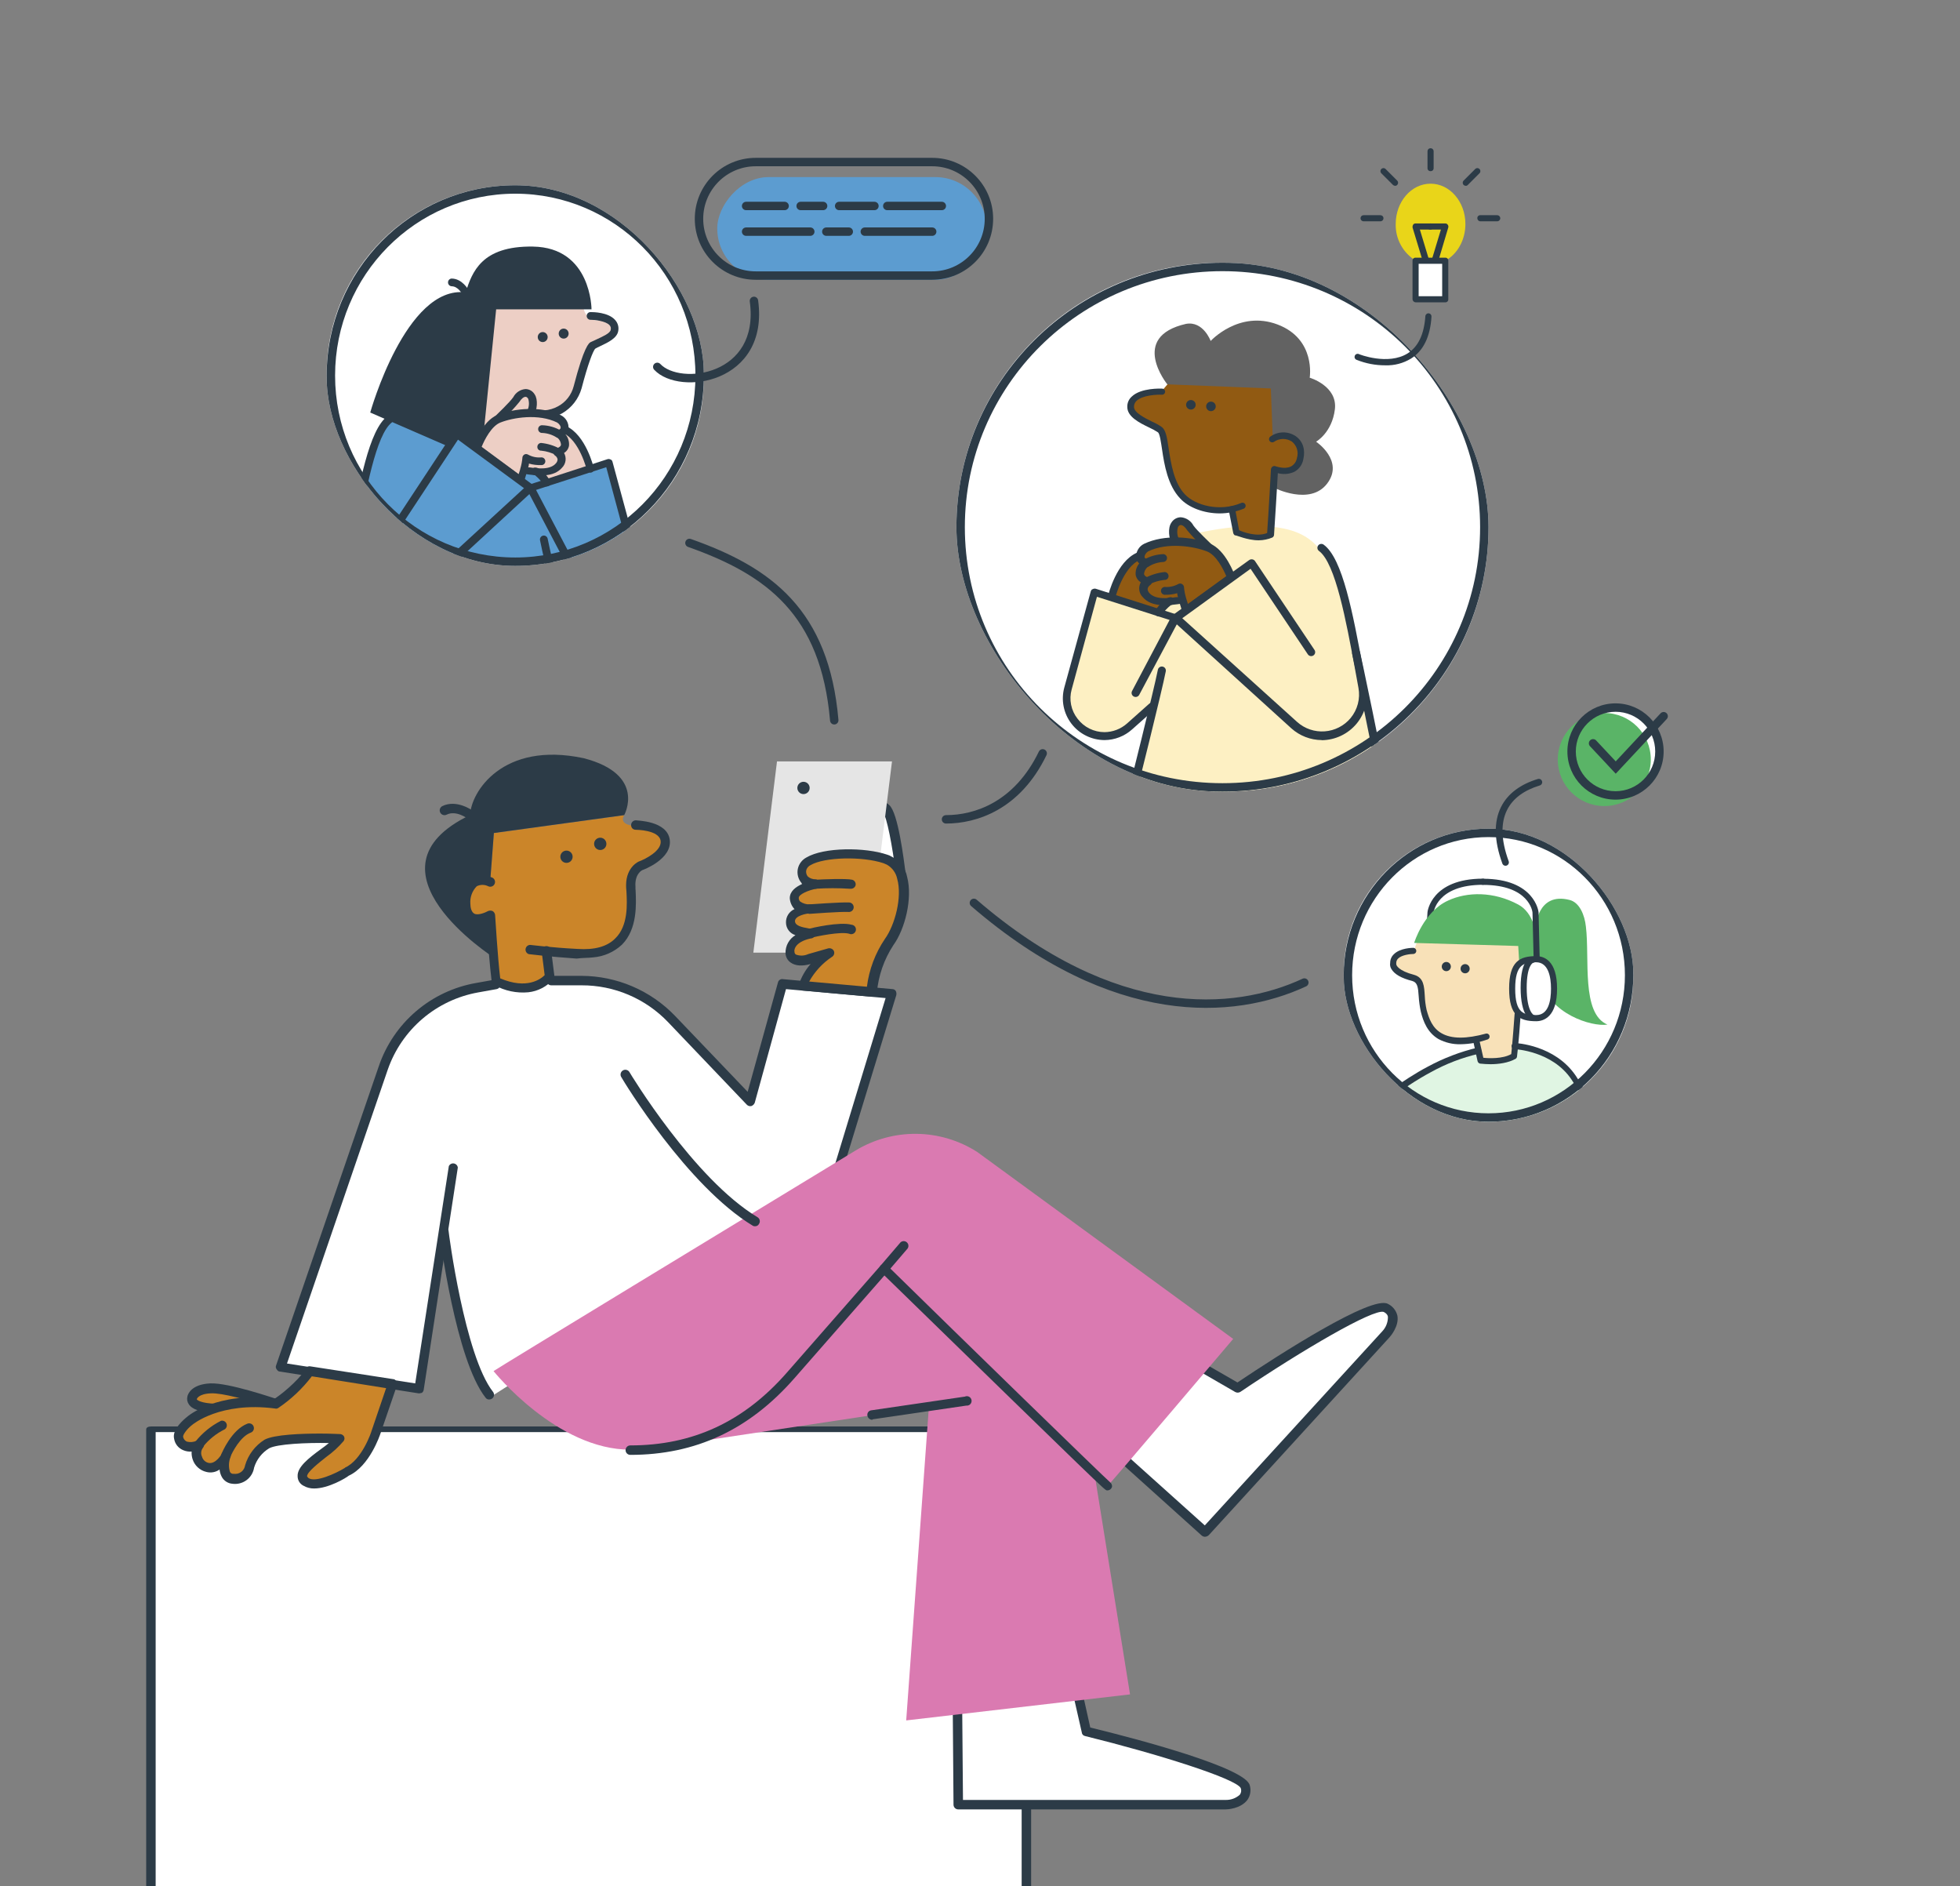 <svg width="582" height="560" viewBox="0 0 582 560" fill="none" xmlns="http://www.w3.org/2000/svg">
<rect x="0" y="0" width="582" height="560" fill="#808080" stroke="none"/>
<g clip-path="url(#clip0_1365_8585)">
<g clip-path="url(#clip1_1365_8585)">
<rect x="97" y="55" width="112" height="113" rx="56" fill="white"/>
<path d="M130.5 118C123.3 119.6 117.834 123.333 116 125C115.167 125.5 113 127.9 111 133.5C108.5 140.5 108 140 111 147C122.5 160 136 166.5 152.5 167C165.7 167.4 175.667 162.833 179 160.5C177.834 153.167 174.3 136.5 169.5 128.5C163.5 118.5 139.5 116 130.5 118Z" fill="#5C9CD0"/>
<path d="M139.998 127.5C143.498 119.5 146.185 87.834 146.185 87.834L173.157 89.088C173.157 89.088 172.408 95.022 177.566 95.138C182.724 95.253 184.523 97.032 177.469 101.48C170.415 105.929 174.189 115.634 170.098 118.383C167.282 120.186 164.281 121.678 161.148 122.831C161.148 122.831 169.198 126.15 171.57 130.758C161.998 123.211 146.998 133.617 139.998 127.5Z" fill="#EDCFC5"/>
<path d="M239.994 106.462L242.719 83.946L208.384 82.122L211.223 108.98L239.659 109.211L239.994 106.462Z" fill="white"/>
<path d="M161.148 124.184C163.169 124.204 165.16 123.692 166.924 122.698C169.736 121.077 171.808 118.411 172.699 115.27C174.516 108.295 176.103 104.06 176.782 103.491C177.117 103.269 177.663 103.037 178.369 102.69C180.52 101.667 183.236 100.404 183.58 98.242C183.688 97.676 183.665 97.092 183.512 96.537C183.359 95.981 183.08 95.469 182.698 95.04C180.661 92.647 176.015 92.647 175.45 92.647C175.293 92.632 175.135 92.652 174.985 92.703C174.836 92.754 174.699 92.836 174.582 92.943C174.466 93.051 174.373 93.182 174.309 93.327C174.246 93.473 174.213 93.63 174.213 93.79C174.213 93.949 174.246 94.106 174.309 94.252C174.373 94.398 174.466 94.529 174.582 94.636C174.699 94.744 174.836 94.826 174.985 94.877C175.135 94.928 175.293 94.947 175.45 94.933C176.464 94.933 179.859 95.271 180.996 96.534C181.169 96.712 181.291 96.932 181.351 97.172C181.412 97.413 181.408 97.665 181.34 97.904C181.226 98.927 178.845 99.959 177.373 100.644C176.579 100.991 176.015 101.329 175.45 101.534C174.886 101.738 173.405 102.904 170.345 114.673C170.019 115.933 169.439 117.11 168.641 118.133C167.842 119.156 166.844 120.001 165.707 120.616C164.451 121.308 163.062 121.718 161.634 121.818C160.207 121.918 158.775 121.705 157.436 121.194C157.136 121.104 156.812 121.137 156.536 121.287C156.259 121.437 156.054 121.692 155.964 121.995C155.874 122.298 155.907 122.625 156.056 122.904C156.204 123.182 156.457 123.39 156.757 123.481C158.178 123.933 159.658 124.17 161.148 124.184Z" fill="#2C3B47"/>
<path d="M167.373 100.52C166.56 100.52 165.901 99.855 165.901 99.034C165.901 98.213 166.56 97.548 167.373 97.548C168.187 97.548 168.846 98.213 168.846 99.034C168.846 99.855 168.187 100.52 167.373 100.52Z" fill="#2C3B47"/>
<path d="M161.15 101.552C160.336 101.552 159.677 100.886 159.677 100.066C159.677 99.246 160.336 98.58 161.15 98.58C161.963 98.58 162.622 99.246 162.622 100.066C162.622 100.886 161.963 101.552 161.15 101.552Z" fill="#2C3B47"/>
<path d="M167.499 127.5C173.099 130.3 175.499 137.667 175.999 141L162.499 143.5L159.999 140C158.833 139.667 156.399 139 155.999 139C155.599 139 155.833 138.333 155.999 138C157.499 133.333 161.899 124.7 167.499 127.5Z" fill="#EDCFC5"/>
<path d="M175.646 91.837H147.324L142.792 136.754L109.938 122.466C109.938 122.466 120.519 84.631 138.26 86.802C140.191 80.859 142.906 72.977 158.205 73.199C175.646 73.431 175.646 91.837 175.646 91.837Z" fill="#2C3B47"/>
<path d="M138.154 87.834C138.349 87.85 138.545 87.81 138.718 87.718C138.854 87.645 138.973 87.544 139.07 87.424C139.166 87.302 139.238 87.163 139.28 87.014C139.322 86.864 139.333 86.708 139.314 86.554C139.295 86.4 139.245 86.251 139.168 86.117C139.053 86.001 137.245 82.692 134.071 82.692C133.788 82.717 133.524 82.848 133.332 83.06C133.14 83.271 133.034 83.548 133.034 83.835C133.034 84.122 133.14 84.398 133.332 84.61C133.524 84.821 133.788 84.953 134.071 84.978C135.993 84.978 137.131 87.149 137.245 87.264C137.314 87.447 137.44 87.601 137.604 87.704C137.768 87.807 137.961 87.852 138.154 87.834Z" fill="#2C3B47"/>
<path d="M147.208 124.869C147.208 124.869 152.084 120.42 153.328 118.579C154.571 116.737 156.617 115.839 157.86 117.778C158.194 118.567 158.338 119.424 158.279 120.279C158.221 121.134 157.962 121.963 157.525 122.698C156.528 123.837 149.933 126.239 147.208 124.869Z" fill="#EDCFC5"/>
<path d="M149.369 126.47C152.896 126.47 157.411 124.637 158.425 123.383C159.562 121.782 159.792 118.579 158.769 117.093C158.491 116.613 158.095 116.213 157.619 115.933C157.143 115.652 156.604 115.5 156.053 115.492C155.296 115.55 154.565 115.801 153.93 116.221C153.295 116.641 152.775 117.217 152.42 117.894C151.406 119.38 147.782 122.814 146.53 124.068C146.395 124.2 146.294 124.362 146.236 124.542C146.178 124.722 146.164 124.913 146.195 125.1C146.32 125.463 146.558 125.775 146.874 125.989C147.669 126.304 148.515 126.467 149.369 126.47ZM156.053 117.805C156.159 117.805 156.503 117.805 156.846 118.383C157.034 118.985 157.101 119.618 157.042 120.247C156.983 120.875 156.799 121.484 156.503 122.04C155.938 122.725 152.314 124.095 149.59 124.21C151.26 122.691 152.813 121.047 154.236 119.291C154.801 118.401 155.48 117.805 156.053 117.805Z" fill="#2C3B47"/>
<path d="M160.938 136.869C159.364 136.937 157.799 136.581 156.406 135.837C155.942 138.154 155.354 140.444 154.643 142.696L141.725 133.097C141.725 133.097 144.106 125.98 148.294 124.406C152.482 122.831 160.303 121.666 166.079 124.406C168.01 125.553 168.724 128.071 166.079 128.854C167.666 129.993 169.482 132.964 165.744 134.192C167.331 135.455 167.216 136.941 166.194 138.079C163.478 141.166 157.694 139.565 155.657 139.565" fill="#EDCFC5"/>
<path d="M154.581 143.844H154.916C155.091 143.787 155.248 143.682 155.367 143.541C155.487 143.399 155.566 143.227 155.595 143.043C155.595 142.928 155.939 142.011 156.274 140.757C156.503 140.757 156.732 140.873 157.067 140.873C159.792 141.211 164.43 141.762 166.925 138.809C167.476 138.247 167.829 137.518 167.931 136.734C168.033 135.95 167.878 135.154 167.489 134.467C167.876 134.235 168.208 133.92 168.463 133.546C168.717 133.171 168.887 132.745 168.962 132.297C169.067 131.099 168.703 129.908 167.948 128.978C168.219 128.759 168.439 128.482 168.592 128.166C168.744 127.851 168.825 127.506 168.83 127.155C168.863 126.355 168.667 125.563 168.265 124.874C167.863 124.184 167.272 123.626 166.564 123.267C160.674 120.411 152.747 121.212 147.765 123.151C143.118 124.984 140.623 132.297 140.508 132.528C140.435 132.759 140.44 133.008 140.523 133.235C140.606 133.462 140.762 133.655 140.966 133.782L153.884 143.381C153.949 143.514 154.048 143.626 154.17 143.708C154.293 143.789 154.434 143.836 154.581 143.844ZM154.466 139.271C154.351 139.841 154.122 140.294 154.008 140.757L143.021 132.644C143.903 130.464 145.966 126.47 148.576 125.438C152.315 123.952 159.898 122.698 165.453 125.438C166.132 125.891 166.581 126.585 166.475 127.039C166.37 127.493 165.902 127.608 165.594 127.724C165.391 127.78 165.208 127.893 165.067 128.051C164.926 128.209 164.833 128.404 164.8 128.614C164.753 128.827 164.77 129.05 164.85 129.253C164.931 129.456 165.07 129.63 165.25 129.752C165.633 130.002 165.954 130.339 166.185 130.736C166.416 131.133 166.552 131.579 166.581 132.039C166.475 132.617 165.796 132.928 165.109 133.186C164.917 133.26 164.745 133.379 164.608 133.534C164.472 133.689 164.374 133.875 164.324 134.076C164.286 134.289 164.307 134.509 164.387 134.71C164.466 134.912 164.6 135.086 164.774 135.215C164.98 135.337 165.158 135.503 165.295 135.701C165.432 135.899 165.525 136.125 165.567 136.362C165.553 136.785 165.391 137.188 165.109 137.501C163.416 139.556 159.677 139.102 157.296 138.755H156.847C156.971 138.388 157.045 138.005 157.067 137.617C158.245 137.955 159.467 138.108 160.691 138.07C160.848 138.084 161.007 138.065 161.156 138.014C161.306 137.963 161.443 137.881 161.559 137.774C161.676 137.666 161.769 137.535 161.832 137.39C161.896 137.244 161.929 137.086 161.929 136.927C161.929 136.768 161.896 136.611 161.832 136.465C161.769 136.319 161.676 136.188 161.559 136.081C161.443 135.973 161.306 135.891 161.156 135.84C161.007 135.789 160.848 135.77 160.691 135.784C159.36 135.899 158.024 135.621 156.847 134.983C156.697 134.886 156.526 134.824 156.349 134.804C156.171 134.784 155.992 134.806 155.824 134.868C155.659 134.941 155.512 135.052 155.394 135.19C155.277 135.329 155.192 135.492 155.145 135.668C155.05 136.876 154.823 138.07 154.466 139.227V139.271Z" fill="#2C3B47"/>
<path d="M166.015 130.01C166.22 130.011 166.421 129.959 166.6 129.86C166.779 129.76 166.93 129.616 167.038 129.441C167.115 129.306 167.164 129.157 167.183 129.003C167.202 128.848 167.189 128.691 167.146 128.542C167.104 128.392 167.031 128.253 166.934 128.132C166.837 128.012 166.716 127.912 166.579 127.84C164.889 126.854 162.984 126.304 161.033 126.238C160.876 126.224 160.718 126.243 160.568 126.295C160.419 126.346 160.282 126.428 160.165 126.535C160.049 126.643 159.956 126.773 159.892 126.919C159.829 127.065 159.796 127.222 159.796 127.381C159.796 127.541 159.829 127.698 159.892 127.844C159.956 127.99 160.049 128.12 160.165 128.228C160.282 128.335 160.419 128.417 160.568 128.468C160.718 128.519 160.876 128.539 161.033 128.525C162.561 128.597 164.044 129.069 165.336 129.895C165.554 129.973 165.784 130.012 166.015 130.01Z" fill="#2C3B47"/>
<path d="M165.681 135.384C165.884 135.385 166.085 135.333 166.262 135.233C166.44 135.134 166.589 134.989 166.695 134.814C166.773 134.68 166.822 134.532 166.842 134.377C166.861 134.223 166.849 134.067 166.807 133.917C166.765 133.768 166.694 133.629 166.597 133.508C166.501 133.386 166.381 133.286 166.245 133.213C164.523 132.278 162.636 131.695 160.69 131.496C160.541 131.496 160.394 131.526 160.256 131.584C160.119 131.641 159.994 131.726 159.889 131.833C159.784 131.939 159.701 132.066 159.645 132.205C159.589 132.344 159.561 132.493 159.562 132.644C159.553 132.796 159.576 132.948 159.629 133.09C159.683 133.232 159.766 133.361 159.872 133.469C159.979 133.577 160.107 133.66 160.248 133.714C160.389 133.768 160.54 133.791 160.69 133.782C162.274 133.942 163.813 134.407 165.223 135.152C165.277 135.223 165.347 135.28 165.426 135.32C165.505 135.36 165.592 135.382 165.681 135.384Z" fill="#2C3B47"/>
<path d="M118.781 154.929L135.887 128.979L157.631 144.867L123.649 176.191C121.467 178.165 118.643 179.264 115.713 179.278C113.984 179.278 112.276 178.893 110.71 178.151C109.145 177.409 107.762 176.328 106.658 174.985C105.554 173.642 104.757 172.07 104.324 170.381C103.891 168.692 103.833 166.927 104.153 165.213C107.098 149.324 110.158 128.872 116.048 124.637" fill="#5C9CD0"/>
<path d="M115.607 180.416C118.831 180.391 121.934 179.172 124.327 176.991L158.292 145.668C158.51 145.424 158.63 145.107 158.627 144.778C158.589 144.436 158.429 144.12 158.177 143.889L136.425 128C136.172 127.811 135.855 127.728 135.543 127.769C135.387 127.787 135.237 127.837 135.101 127.915C134.965 127.993 134.845 128.097 134.749 128.222L117.643 154.173C117.562 154.3 117.506 154.443 117.479 154.593C117.452 154.743 117.455 154.896 117.487 155.045C117.519 155.194 117.579 155.335 117.665 155.46C117.751 155.585 117.861 155.692 117.987 155.774C118.114 155.856 118.256 155.913 118.404 155.94C118.553 155.967 118.705 155.964 118.852 155.932C119 155.9 119.139 155.839 119.263 155.752C119.387 155.665 119.493 155.555 119.574 155.427L135.993 130.518L155.594 144.921L122.625 175.212C121.559 176.176 120.311 176.912 118.957 177.378C117.602 177.844 116.168 178.029 114.741 177.923C113.313 177.816 111.922 177.421 110.649 176.759C109.377 176.098 108.25 175.184 107.336 174.073C106.345 172.86 105.629 171.444 105.238 169.922C104.846 168.401 104.789 166.812 105.07 165.266C105.405 163.442 105.749 161.494 106.093 159.555C108.579 145.952 111.639 128.925 116.4 125.376C116.64 125.194 116.798 124.924 116.84 124.624C116.883 124.325 116.805 124.021 116.625 123.779C116.445 123.537 116.177 123.377 115.88 123.335C115.583 123.292 115.282 123.37 115.042 123.552C109.602 127.546 106.657 143.666 103.826 159.137C103.483 161.085 103.148 163.024 102.804 164.857C102.458 166.759 102.528 168.714 103.01 170.586C103.492 172.457 104.374 174.2 105.594 175.692C106.813 177.183 108.341 178.388 110.071 179.221C111.801 180.054 113.69 180.495 115.607 180.514V180.416Z" fill="#2C3B47"/>
<path d="M168.961 166.814L157.498 144.983L180.724 137.439L188.307 165.56C188.754 167.18 188.824 168.883 188.511 170.536C188.197 172.188 187.509 173.745 186.499 175.084C185.49 176.423 184.187 177.508 182.692 178.254C181.197 179 179.552 179.387 177.884 179.384C175.227 179.346 172.664 178.378 170.636 176.644L164.182 170.817" fill="#5C9CD0"/>
<path d="M177.911 180.416C179.755 180.406 181.571 179.968 183.221 179.137C184.87 178.307 186.309 177.105 187.426 175.625C188.543 174.145 189.308 172.427 189.662 170.601C190.017 168.776 189.951 166.893 189.471 165.097L181.879 137.101C181.764 136.754 181.65 136.522 181.315 136.416C181.046 136.265 180.731 136.223 180.433 136.3L157.208 143.844C157.047 143.892 156.9 143.98 156.782 144.099C156.663 144.219 156.576 144.367 156.529 144.529C156.42 144.815 156.42 145.132 156.529 145.419L167.991 167.25C168.142 167.522 168.394 167.723 168.692 167.808C168.989 167.893 169.308 167.856 169.579 167.703C169.849 167.551 170.048 167.297 170.132 166.997C170.216 166.697 170.179 166.375 170.028 166.102L159.174 145.445L180.018 138.693L187.275 165.675C187.677 167.138 187.733 168.675 187.437 170.163C187.141 171.652 186.503 173.049 185.573 174.242C184.772 175.318 183.757 176.213 182.594 176.872C181.431 177.531 180.145 177.939 178.818 178.069C177.49 178.2 176.15 178.05 174.883 177.63C173.616 177.21 172.449 176.529 171.457 175.63L165.002 169.803C164.891 169.704 164.762 169.628 164.621 169.58C164.481 169.532 164.332 169.512 164.185 169.523C164.037 169.534 163.892 169.574 163.76 169.642C163.628 169.71 163.511 169.804 163.415 169.919C163.314 170.029 163.237 170.16 163.188 170.302C163.139 170.444 163.119 170.594 163.13 170.744C163.141 170.894 163.182 171.04 163.25 171.174C163.319 171.307 163.414 171.425 163.53 171.52L169.984 177.347C172.164 179.317 174.985 180.409 177.911 180.416Z" fill="#2C3B47"/>
<path d="M170.098 195.735C170.098 195.735 162.735 166.013 161.598 160.151L170.098 195.735Z" fill="white"/>
<path d="M170.098 196.874H170.318C170.463 196.843 170.599 196.781 170.719 196.693C170.839 196.606 170.939 196.494 171.014 196.365C171.088 196.236 171.135 196.093 171.152 195.945C171.169 195.797 171.155 195.647 171.112 195.504C171.006 195.157 163.749 165.782 162.62 159.919C162.59 159.769 162.531 159.627 162.446 159.5C162.362 159.372 162.253 159.263 162.126 159.179C162 159.094 161.858 159.035 161.709 159.006C161.56 158.977 161.407 158.977 161.258 159.008C161.109 159.038 160.968 159.098 160.842 159.183C160.716 159.269 160.608 159.378 160.524 159.506C160.44 159.634 160.382 159.777 160.353 159.927C160.324 160.077 160.324 160.232 160.354 160.382C161.483 166.325 168.511 194.784 168.846 196.038C168.954 196.283 169.13 196.491 169.351 196.639C169.573 196.787 169.832 196.869 170.098 196.874Z" fill="#2C3B47"/>
<path d="M175.31 140.294H175.539C175.683 140.262 175.818 140.2 175.937 140.111C176.056 140.023 176.155 139.912 176.229 139.783C176.303 139.654 176.349 139.511 176.365 139.364C176.382 139.216 176.368 139.066 176.324 138.924C176.218 138.586 173.952 129.094 168.062 126.47C167.927 126.403 167.78 126.365 167.63 126.357C167.48 126.349 167.329 126.372 167.188 126.424C167.047 126.477 166.918 126.558 166.809 126.662C166.7 126.766 166.613 126.892 166.553 127.031C166.493 127.17 166.462 127.32 166.462 127.472C166.461 127.623 166.491 127.774 166.55 127.913C166.608 128.053 166.694 128.179 166.803 128.284C166.911 128.389 167.039 128.471 167.18 128.525C172.047 130.695 174.234 139.387 174.234 139.494C174.33 139.71 174.479 139.897 174.668 140.037C174.856 140.177 175.077 140.266 175.31 140.294Z" fill="#2C3B47"/>
<path d="M162.392 143.266C162.392 143.266 160.125 140.072 158.997 139.956L162.392 143.266Z" fill="white"/>
<path d="M162.392 144.413C162.633 144.391 162.866 144.312 163.071 144.182C163.205 144.104 163.319 143.996 163.405 143.867C163.491 143.738 163.548 143.591 163.57 143.437C163.592 143.283 163.579 143.126 163.532 142.978C163.486 142.83 163.406 142.694 163.3 142.581C162.419 141.211 160.585 138.924 159.112 138.809C158.961 138.783 158.807 138.791 158.659 138.83C158.511 138.87 158.373 138.941 158.255 139.039C158.136 139.136 158.04 139.258 157.972 139.397C157.904 139.535 157.866 139.686 157.86 139.841C157.844 139.991 157.858 140.143 157.901 140.288C157.944 140.433 158.016 140.567 158.111 140.684C158.206 140.801 158.323 140.897 158.456 140.968C158.588 141.039 158.734 141.082 158.883 141.095C159.881 141.917 160.757 142.878 161.484 143.951C161.584 144.1 161.719 144.221 161.878 144.302C162.037 144.383 162.214 144.421 162.392 144.413Z" fill="#2C3B47"/>
<path d="M106.093 155.169C106.093 155.169 99.515 183.859 96.235 201.571L106.093 155.169Z" fill="white"/>
<path d="M96.236 202.701C96.498 202.715 96.757 202.632 96.964 202.469C97.172 202.305 97.314 202.072 97.364 201.812C100.653 184.206 107.108 155.747 107.222 155.4C107.282 155.097 107.22 154.782 107.049 154.525C106.879 154.268 106.614 154.09 106.314 154.03C106.013 153.97 105.702 154.033 105.447 154.205C105.192 154.376 105.016 154.643 104.956 154.946C104.841 155.284 98.387 183.859 95.098 201.465C95.059 201.762 95.126 202.063 95.288 202.314C95.449 202.566 95.695 202.75 95.98 202.835C96.011 202.795 96.049 202.763 96.094 202.74C96.138 202.717 96.186 202.704 96.236 202.701Z" fill="#2C3B47"/>
<path d="M211.197 110.118H236.371C236.654 110.093 236.917 109.962 237.11 109.75C237.302 109.539 237.408 109.262 237.408 108.975C237.408 108.688 237.302 108.412 237.11 108.2C236.917 107.989 236.654 107.857 236.371 107.832H212.237L209.636 83.376L241.467 85.094L238.866 106.346C238.848 106.497 238.86 106.65 238.901 106.796C238.942 106.941 239.013 107.077 239.107 107.195C239.202 107.313 239.319 107.411 239.452 107.482C239.585 107.553 239.73 107.597 239.88 107.61C240.029 107.626 240.181 107.612 240.325 107.568C240.469 107.525 240.603 107.453 240.719 107.357C240.836 107.261 240.932 107.143 241.003 107.009C241.074 106.875 241.118 106.729 241.132 106.578L243.821 84.061C243.861 83.746 243.779 83.428 243.592 83.172C243.369 82.956 243.097 82.8 242.799 82.718L208.472 80.886C208.145 80.881 207.829 81.006 207.59 81.233C207.367 81.474 207.244 81.792 207.247 82.122L210.077 108.98C210.095 109.274 210.219 109.552 210.425 109.761C210.631 109.971 210.905 110.098 211.197 110.118Z" fill="#2C3B47"/>
<path fill-rule="evenodd" clip-rule="evenodd" d="M153 165.5C182.526 165.5 206.5 141.344 206.5 111.5C206.5 81.656 182.526 57.5 153 57.5C123.474 57.5 99.5 81.656 99.5 111.5C99.5 141.344 123.474 165.5 153 165.5ZM153 168C183.928 168 209 142.704 209 111.5C209 80.296 183.928 55 153 55C122.072 55 97 80.296 97 111.5C97 142.704 122.072 168 153 168Z" fill="#2C3B47"/>
</g>
<g clip-path="url(#clip2_1365_8585)">
<rect x="284" y="78" width="158" height="157" rx="78.5" fill="white"/>
<path d="M412.602 247.116C412.602 247.116 403.723 187.945 398.914 177.654C394.106 167.363 393.23 158.296 378.63 156.482C364.03 154.669 345.334 160.934 345.334 160.934C345.334 160.934 337.003 164.316 334.548 169.013C332.094 173.71 328.097 182.305 328.271 186.621C328.444 190.937 330.716 210.567 336.428 210.268C342.14 209.969 342.989 208.989 342.989 208.989L335.835 236.481C335.835 236.481 389.981 256.156 412.602 247.116Z" fill="#FDF0C3"/>
<path d="M338.5 166C333 167 331.667 174.167 331 177.5L343.5 182L346 180L351 171.5C348.667 169.167 342.987 165.184 338.5 166Z" fill="#915A12"/>
<path d="M359.761 163.092C359.761 163.092 354.724 158.558 353.437 156.682C352.151 154.805 350.034 153.889 348.747 155.866C348.399 156.668 348.249 157.542 348.31 158.414C348.37 159.286 348.639 160.131 349.094 160.88C350.152 162.04 356.95 164.488 359.761 163.092Z" fill="#915A12"/>
<path d="M360.115 164.252C360.441 164.033 360.688 163.715 360.817 163.346C360.85 163.155 360.835 162.959 360.773 162.775C360.711 162.592 360.604 162.426 360.461 162.294C359.175 161.015 355.425 157.516 354.366 156.001C354 155.312 353.464 154.725 352.808 154.297C352.152 153.869 351.398 153.613 350.616 153.553C350.046 153.562 349.487 153.717 348.995 154.003C348.503 154.288 348.093 154.696 347.805 155.185C346.747 156.699 346.984 159.964 348.152 161.596C349.211 162.874 353.901 164.742 357.532 164.742C358.416 164.739 359.292 164.573 360.115 164.252ZM350.616 155.865C351.2 155.865 351.912 156.455 352.496 157.38C353.968 159.169 355.576 160.846 357.304 162.394C354.485 162.276 350.734 160.879 350.15 160.181C349.843 159.615 349.653 158.994 349.592 158.354C349.531 157.714 349.6 157.068 349.795 156.455C350.15 155.865 350.497 155.865 350.616 155.865Z" fill="#2C3B47"/>
<path d="M350.27 174.271C350.765 176.634 351.389 178.968 352.14 181.262L365.508 171.479C365.508 171.479 363.044 164.225 358.71 162.629C354.376 161.034 346.282 159.828 340.305 162.629C338.307 163.79 337.568 166.356 340.305 167.163C338.663 168.324 336.783 171.352 340.652 172.603C339.01 173.891 339.128 175.405 340.187 176.565C342.997 179.712 348.974 178.08 351.091 178.08" fill="#915A12"/>
<path d="M352.841 181.942L366.209 172.159C366.419 172.028 366.579 171.831 366.663 171.599C366.747 171.367 366.751 171.115 366.675 170.88C366.565 170.645 363.983 163.192 359.174 161.324C354.019 159.347 345.806 158.531 339.711 161.442C338.978 161.808 338.366 162.376 337.95 163.079C337.534 163.782 337.331 164.589 337.366 165.404C337.371 165.761 337.455 166.113 337.613 166.435C337.771 166.756 337.998 167.039 338.278 167.263C337.498 168.211 337.119 169.424 337.22 170.645C337.299 171.102 337.478 171.536 337.742 171.918C338.007 172.3 338.352 172.62 338.753 172.857C338.351 173.557 338.19 174.368 338.295 175.167C338.401 175.966 338.767 176.709 339.337 177.282C341.91 180.31 346.719 179.73 349.538 179.385C349.885 179.385 350.122 179.267 350.35 179.267C350.706 180.546 351.062 181.48 351.062 181.598C351.09 181.786 351.17 181.962 351.295 182.106C351.419 182.251 351.582 182.357 351.765 182.414H352.166C352.31 182.399 352.448 182.349 352.566 182.266C352.685 182.183 352.779 182.072 352.841 181.942ZM352.258 177.753C351.889 176.574 351.653 175.357 351.555 174.126C351.508 173.946 351.42 173.779 351.298 173.638C351.177 173.496 351.024 173.384 350.852 173.31C350.68 173.243 350.494 173.218 350.31 173.237C350.126 173.256 349.949 173.318 349.794 173.419C348.572 174.069 347.187 174.352 345.806 174.235C345.513 174.261 345.24 174.395 345.042 174.61C344.843 174.826 344.733 175.108 344.733 175.4C344.733 175.693 344.843 175.974 345.042 176.19C345.24 176.406 345.513 176.54 345.806 176.565C347.076 176.604 348.344 176.448 349.566 176.103C349.584 176.499 349.661 176.89 349.794 177.264H349.328C346.865 177.617 342.996 178.08 341.235 175.985C340.946 175.665 340.781 175.254 340.769 174.825C340.811 174.582 340.907 174.351 341.049 174.149C341.191 173.946 341.376 173.778 341.591 173.655C341.769 173.523 341.907 173.345 341.989 173.14C342.071 172.935 342.095 172.712 342.056 172.494C342.002 172.289 341.9 172.099 341.757 171.941C341.614 171.784 341.435 171.662 341.235 171.588C340.532 171.352 339.83 171.007 339.711 170.418C339.746 169.948 339.892 169.492 340.136 169.087C340.38 168.683 340.716 168.341 341.116 168.088C341.305 167.966 341.452 167.789 341.536 167.581C341.621 167.374 341.64 167.146 341.591 166.927C341.554 166.714 341.457 166.516 341.312 166.356C341.167 166.195 340.979 166.079 340.769 166.02C340.414 165.903 339.857 165.785 339.857 165.322C339.857 164.86 340.213 164.162 340.915 163.69C346.655 160.898 354.511 162.176 358.38 163.69C361.118 164.742 363.189 168.813 364.129 171.035L352.75 179.304C352.641 178.832 352.404 178.397 352.285 177.789L352.258 177.753Z" fill="#2C3B47"/>
<path d="M340.307 168.342C340.095 168.343 339.887 168.29 339.702 168.188C339.517 168.087 339.361 167.94 339.249 167.761C339.168 167.625 339.117 167.473 339.097 167.316C339.077 167.159 339.089 167 339.132 166.847C339.176 166.695 339.25 166.553 339.35 166.43C339.45 166.306 339.573 166.204 339.714 166.129C341.467 165.127 343.441 164.566 345.463 164.497C345.756 164.523 346.028 164.657 346.227 164.873C346.426 165.088 346.536 165.37 346.536 165.662C346.536 165.955 346.426 166.237 346.227 166.452C346.028 166.668 345.756 166.802 345.463 166.828C343.881 166.901 342.347 167.383 341.01 168.224C340.784 168.303 340.546 168.343 340.307 168.342Z" fill="#2C3B47"/>
<path d="M340.652 173.782C340.441 173.782 340.233 173.729 340.048 173.628C339.863 173.526 339.707 173.38 339.594 173.202C339.515 173.064 339.465 172.912 339.447 172.755C339.428 172.598 339.441 172.439 339.485 172.287C339.53 172.135 339.604 171.993 339.704 171.87C339.804 171.747 339.928 171.645 340.068 171.57C341.848 170.618 343.798 170.024 345.808 169.82C346.12 169.82 346.419 169.943 346.64 170.162C346.861 170.382 346.985 170.679 346.985 170.989C346.993 171.145 346.968 171.3 346.911 171.445C346.855 171.59 346.768 171.721 346.657 171.831C346.546 171.94 346.413 172.026 346.267 172.08C346.12 172.135 345.964 172.159 345.808 172.15C344.169 172.314 342.577 172.788 341.118 173.546C341.064 173.619 340.994 173.678 340.913 173.719C340.832 173.76 340.743 173.781 340.652 173.782Z" fill="#2C3B47"/>
<path d="M389.187 193.729L371.485 167.281L348.975 183.475L384.105 215.4C386.362 217.412 389.284 218.532 392.317 218.546C394.107 218.546 395.874 218.154 397.494 217.398C399.114 216.642 400.546 215.54 401.688 214.171C402.83 212.802 403.655 211.2 404.103 209.478C404.551 207.757 404.611 205.958 404.28 204.211C401.232 188.017 398.066 167.172 391.971 162.856" fill="#FDF0C3"/>
<path d="M392.473 219.706C389.136 219.682 385.924 218.44 383.448 216.216L348.272 184.291C348.045 184.043 347.922 183.719 347.926 183.384C347.961 183.035 348.127 182.711 348.391 182.477L370.902 166.284C371.164 166.091 371.491 166.006 371.814 166.048C371.976 166.067 372.132 166.119 372.273 166.2C372.415 166.281 372.538 166.39 372.635 166.519L390.337 192.959C390.422 193.089 390.48 193.235 390.508 193.387C390.535 193.54 390.533 193.696 390.5 193.848C390.467 194 390.404 194.143 390.315 194.271C390.226 194.398 390.113 194.507 389.982 194.591C389.85 194.675 389.704 194.732 389.55 194.76C389.397 194.788 389.239 194.785 389.087 194.752C388.934 194.719 388.79 194.657 388.661 194.568C388.533 194.48 388.424 194.368 388.339 194.237L371.34 168.85L351.064 183.529L385.2 214.348C386.304 215.33 387.596 216.081 388.999 216.556C390.402 217.031 391.886 217.22 393.364 217.111C394.842 217.003 396.283 216.6 397.6 215.925C398.918 215.251 400.085 214.32 401.032 213.187C402.057 211.951 402.798 210.507 403.203 208.957C403.608 207.406 403.667 205.787 403.377 204.211C403.021 202.352 402.674 200.367 402.318 198.39C399.745 184.526 396.579 167.172 391.651 163.554C391.403 163.369 391.24 163.094 391.196 162.789C391.152 162.483 391.232 162.173 391.419 161.927C391.605 161.68 391.882 161.518 392.19 161.474C392.497 161.431 392.809 161.511 393.057 161.696C398.687 165.767 401.734 182.196 404.663 197.964C405.019 199.94 405.366 201.917 405.722 203.785C406.078 205.723 406.004 207.715 405.505 209.622C405.005 211.529 404.093 213.305 402.831 214.824C401.569 216.344 399.988 217.572 398.199 218.422C396.41 219.271 394.456 219.722 392.473 219.743V219.706Z" fill="#2C3B47"/>
<path d="M337.249 205.843L349.111 183.592L325.077 175.904L317.202 204.61C316.749 206.259 316.685 207.99 317.014 209.667C317.343 211.345 318.057 212.925 319.1 214.285C320.144 215.644 321.488 216.746 323.029 217.505C324.571 218.265 326.267 218.661 327.988 218.664C330.741 218.62 333.395 217.63 335.497 215.862L342.131 209.923" fill="#FDF0C3"/>
<path d="M327.987 219.706C326.079 219.696 324.199 219.25 322.492 218.404C320.785 217.557 319.297 216.332 318.142 214.823C316.987 213.315 316.196 211.563 315.831 209.702C315.465 207.842 315.534 205.923 316.033 204.093L323.881 175.595C323.999 175.242 324.109 175.006 324.465 174.897C324.742 174.743 325.069 174.701 325.377 174.779L349.43 182.432C349.596 182.482 349.746 182.572 349.869 182.694C349.991 182.816 350.082 182.965 350.132 183.13C350.245 183.422 350.245 183.745 350.132 184.037L338.27 206.287C338.193 206.425 338.089 206.546 337.965 206.643C337.84 206.741 337.698 206.813 337.545 206.856C337.393 206.899 337.233 206.912 337.076 206.894C336.919 206.875 336.766 206.826 336.628 206.75C336.489 206.673 336.368 206.57 336.269 206.446C336.171 206.322 336.098 206.181 336.055 206.029C336.012 205.878 335.999 205.719 336.017 205.563C336.036 205.406 336.085 205.255 336.162 205.117L347.295 184.037L325.724 177.164L318.223 204.655C317.805 206.146 317.747 207.713 318.053 209.23C318.359 210.747 319.02 212.171 319.984 213.387C320.916 214.612 322.119 215.607 323.501 216.294C324.882 216.981 326.405 217.342 327.95 217.349C330.418 217.329 332.794 216.421 334.639 214.792L341.318 208.844C341.555 208.671 341.848 208.592 342.141 208.625C342.433 208.657 342.702 208.798 342.894 209.019C343.087 209.24 343.188 209.525 343.178 209.817C343.169 210.109 343.048 210.386 342.842 210.594L336.162 216.533C333.92 218.55 331.011 219.679 327.987 219.706Z" fill="#2C3B47"/>
<path d="M336.081 235.32C336.081 235.32 343.7 205.027 344.877 199.052L336.081 235.32Z" fill="white"/>
<path d="M336.082 236.48H335.845C335.696 236.446 335.557 236.382 335.434 236.292C335.312 236.202 335.209 236.088 335.132 235.957C335.056 235.827 335.006 235.682 334.988 235.532C334.969 235.382 334.981 235.229 335.023 235.084C335.142 234.74 342.643 204.8 343.82 198.816C343.883 198.507 344.066 198.236 344.331 198.061C344.595 197.887 344.918 197.824 345.229 197.887C345.54 197.949 345.814 198.132 345.989 198.395C346.164 198.657 346.228 198.979 346.165 199.288C344.988 205.344 337.724 234.35 337.368 235.628C337.259 235.878 337.08 236.092 336.852 236.243C336.624 236.394 336.356 236.477 336.082 236.48Z" fill="#2C3B47"/>
<path d="M330.106 178.164H329.868C329.72 178.13 329.579 178.067 329.456 177.977C329.333 177.888 329.23 177.774 329.153 177.643C329.076 177.512 329.026 177.367 329.008 177.216C328.99 177.065 329.003 176.913 329.047 176.767C329.166 176.423 331.511 166.748 337.606 164.074C337.883 163.97 338.189 163.976 338.461 164.09C338.733 164.205 338.95 164.419 339.068 164.689C339.185 164.958 339.193 165.262 339.091 165.538C338.989 165.813 338.784 166.039 338.519 166.168C333.482 168.381 331.219 177.239 331.219 177.348C331.121 177.568 330.966 177.759 330.771 177.902C330.576 178.046 330.347 178.136 330.106 178.164Z" fill="#2C3B47"/>
<path d="M344.055 181.843C344.055 181.843 346.4 178.588 347.568 178.47L344.055 181.843Z" fill="white"/>
<path d="M344.058 183.012C343.808 182.989 343.567 182.908 343.355 182.776C343.216 182.698 343.096 182.589 343.006 182.457C342.915 182.326 342.856 182.176 342.834 182.018C342.811 181.861 342.824 181.7 342.874 181.548C342.923 181.397 343.006 181.259 343.118 181.144C344.03 179.748 345.928 177.418 347.452 177.3C347.608 177.276 347.767 177.284 347.92 177.325C348.072 177.366 348.214 177.439 348.337 177.538C348.459 177.637 348.559 177.761 348.629 177.901C348.7 178.041 348.741 178.195 348.748 178.352C348.764 178.505 348.75 178.66 348.705 178.807C348.66 178.955 348.587 179.092 348.488 179.211C348.39 179.33 348.268 179.429 348.131 179.501C347.994 179.573 347.844 179.617 347.689 179.63C346.638 180.465 345.716 181.449 344.952 182.55C344.853 182.695 344.72 182.813 344.564 182.894C344.407 182.974 344.234 183.015 344.058 183.012Z" fill="#2C3B47"/>
<path d="M402.353 193.965C402.353 193.965 409.151 223.206 412.555 241.259L402.353 193.965Z" fill="white"/>
<path d="M412.138 242.501C411.862 242.507 411.593 242.414 411.38 242.239C411.168 242.064 411.025 241.819 410.979 241.549C407.859 223.56 401.626 194.455 401.508 194.101C401.451 193.791 401.52 193.471 401.701 193.211C401.882 192.952 402.158 192.775 402.471 192.718C402.783 192.662 403.105 192.731 403.366 192.91C403.627 193.09 403.805 193.365 403.862 193.675C403.972 194.019 410.249 223.242 413.334 241.231C413.372 241.533 413.301 241.838 413.134 242.092C412.967 242.346 412.714 242.533 412.421 242.619C412.385 242.58 412.342 242.549 412.293 242.529C412.244 242.508 412.191 242.499 412.138 242.501Z" fill="#2C3B47"/>
<path d="M344.866 116.224C344.866 116.224 335.504 115.844 335.504 120.758C335.504 124.049 342.129 125.926 344.301 127.531C346.472 129.136 345.341 141.349 351.017 147.27C353.854 150.18 359.722 152.157 365.488 151.033L365.963 150.933L367.286 157.706C367.286 157.706 373.062 160.617 377.415 158.549C377.789 153.943 378.637 139.001 378.637 139.001C378.637 139.001 384.787 141.44 386.211 135.891C387.634 130.342 382.141 127.341 377.999 130.07L379.604 114.556L346.755 113.994L344.866 116.224Z" fill="#915A12"/>
<path d="M377.935 130.26L377.36 115.318L346.619 114.094C346.619 114.094 335.168 99.995 352.194 96.141C357.304 95.234 359.494 101.219 359.494 101.219C359.494 101.219 367.916 92.007 379.359 96.332C390.801 100.656 388.903 112.126 388.903 112.126C388.903 112.126 397.234 114.574 396.377 121.529C395.519 128.483 390.801 131.122 390.801 131.122C390.801 131.122 399.214 136.761 394.104 143.525C388.995 150.289 378.218 144.749 378.218 144.749L378.501 139.2C378.501 139.2 381.996 140.424 383.793 139.2C385.013 138.29 385.828 136.944 386.066 135.447C386.269 134.498 386.22 133.512 385.922 132.588C385.624 131.664 385.089 130.834 384.368 130.179C381.43 127.876 377.935 130.26 377.935 130.26Z" fill="#626262"/>
<path d="M362.205 152.411C364.64 152.397 367.05 151.92 369.304 151.006C369.417 150.959 369.519 150.891 369.605 150.805C369.692 150.72 369.76 150.618 369.807 150.506C369.853 150.394 369.877 150.274 369.877 150.153C369.877 150.032 369.853 149.912 369.806 149.8C369.759 149.688 369.691 149.586 369.605 149.5C369.518 149.415 369.416 149.347 369.303 149.301C369.191 149.254 369.07 149.23 368.948 149.231C368.826 149.231 368.705 149.255 368.593 149.301C362.205 152.021 354.969 150.054 351.849 146.762C348.536 143.29 347.688 137.459 347.022 133.162C346.547 129.87 346.173 127.722 345.041 126.815C344.155 126.184 343.204 125.649 342.204 125.219C339.932 124.095 336.729 122.499 336.729 120.803C336.718 120.465 336.78 120.128 336.911 119.816C337.042 119.503 337.238 119.221 337.486 118.99C339.311 117.294 343.545 117.104 345.06 117.177C345.302 117.177 345.534 117.081 345.705 116.911C345.876 116.741 345.972 116.51 345.972 116.27C345.972 116.029 345.876 115.799 345.705 115.629C345.534 115.459 345.302 115.363 345.06 115.363C344.768 115.363 338.809 115.082 336.072 117.721C335.631 118.106 335.283 118.585 335.053 119.121C334.822 119.658 334.715 120.239 334.74 120.821C334.74 123.732 338.335 125.518 341.273 126.933C342.16 127.334 343.014 127.804 343.828 128.338C344.394 128.719 344.74 131.348 345.06 133.416C345.717 137.949 346.757 144.133 350.452 147.986C352.861 150.625 357.406 152.411 362.205 152.411Z" fill="#2C3B47"/>
<path d="M359.578 122.054C358.791 122.054 358.154 121.421 358.154 120.64C358.154 119.859 358.791 119.226 359.578 119.226C360.364 119.226 361.001 119.859 361.001 120.64C361.001 121.421 360.364 122.054 359.578 122.054Z" fill="#2C3B47"/>
<path d="M353.62 121.583C352.834 121.583 352.197 120.95 352.197 120.169C352.197 119.387 352.834 118.754 353.62 118.754C354.407 118.754 355.044 119.387 355.044 120.169C355.044 120.95 354.407 121.583 353.62 121.583Z" fill="#2C3B47"/>
<path d="M373.766 160.399C375.165 160.39 376.549 160.103 377.835 159.556C377.969 159.477 378.082 159.367 378.164 159.237C378.247 159.106 378.297 158.957 378.31 158.803C378.593 155.04 379.222 144.042 379.441 140.47C381.046 140.895 382.749 140.764 384.268 140.098C384.984 139.721 385.604 139.186 386.078 138.534C386.553 137.881 386.87 137.129 387.006 136.335C387.663 133.515 386.905 130.976 384.733 129.471C383.625 128.731 382.316 128.345 380.981 128.362C379.646 128.38 378.348 128.802 377.26 129.571C377.155 129.639 377.064 129.727 376.993 129.83C376.921 129.932 376.871 130.048 376.845 130.17C376.819 130.292 376.817 130.418 376.84 130.541C376.862 130.664 376.909 130.781 376.977 130.886C377.046 130.991 377.134 131.081 377.238 131.152C377.341 131.223 377.458 131.273 377.58 131.299C377.703 131.325 377.83 131.327 377.954 131.304C378.077 131.281 378.195 131.235 378.301 131.167C379.074 130.627 379.992 130.329 380.937 130.313C381.882 130.297 382.811 130.563 383.602 131.076C384.318 131.646 384.845 132.417 385.114 133.289C385.383 134.161 385.38 135.093 385.108 135.963C385.024 136.499 384.815 137.007 384.498 137.448C384.181 137.889 383.765 138.25 383.283 138.502C381.394 139.409 378.839 138.402 378.72 138.402C378.581 138.349 378.431 138.33 378.283 138.347C378.136 138.365 377.994 138.418 377.872 138.502C377.626 138.687 377.457 138.955 377.397 139.255C377.397 139.436 376.64 153.163 376.257 158.241C373.136 159.465 369.167 157.96 367.935 157.398L366.767 151.114C366.752 150.982 366.709 150.854 366.641 150.739C366.574 150.624 366.483 150.525 366.374 150.446C366.266 150.368 366.142 150.313 366.011 150.285C365.88 150.256 365.745 150.256 365.614 150.282C365.482 150.308 365.358 150.362 365.248 150.439C365.139 150.515 365.047 150.614 364.977 150.728C364.908 150.842 364.864 150.969 364.847 151.101C364.829 151.233 364.84 151.367 364.878 151.495L366.201 158.259C366.277 158.528 366.445 158.762 366.676 158.921C367.05 158.803 370.271 160.399 373.766 160.399Z" fill="#2C3B47"/>
<path fill-rule="evenodd" clip-rule="evenodd" d="M363 232.5C405.265 232.5 439.5 198.459 439.5 156.5C439.5 114.541 405.265 80.5 363 80.5C320.735 80.5 286.5 114.541 286.5 156.5C286.5 198.459 320.735 232.5 363 232.5ZM363 235C406.63 235 442 199.854 442 156.5C442 113.146 406.63 78 363 78C319.37 78 284 113.146 284 156.5C284 199.854 319.37 235 363 235Z" fill="#2C3B47"/>
</g>
<path d="M411.354 108.45C414.036 108.544 416.687 107.849 418.979 106.453C422.61 104.184 424.698 100.008 425.061 94.017C425.073 93.898 425.061 93.778 425.027 93.663C424.992 93.548 424.935 93.442 424.859 93.349C424.783 93.256 424.69 93.179 424.584 93.123C424.479 93.066 424.363 93.031 424.244 93.019C424.125 93.007 424.004 93.018 423.89 93.053C423.775 93.088 423.668 93.144 423.576 93.22C423.483 93.296 423.406 93.39 423.349 93.495C423.293 93.601 423.257 93.716 423.245 93.836C422.882 99.191 421.158 102.913 417.981 104.91C412.171 108.541 403.547 105.183 403.456 105.092C403.228 105.008 402.975 105.018 402.754 105.12C402.532 105.222 402.361 105.408 402.276 105.636C402.192 105.865 402.202 106.118 402.304 106.339C402.406 106.561 402.592 106.732 402.821 106.817C405.533 107.908 408.431 108.463 411.354 108.45Z" fill="#2C3B47"/>
<path d="M414.44 66.512C414.44 59.886 419.069 54.53 424.788 54.53C430.507 54.53 435.136 59.886 435.136 66.512C435.136 71.323 432.686 75.499 429.145 77.405H420.431C418.56 76.28 417.02 74.679 415.968 72.766C414.916 70.853 414.388 68.695 414.44 66.512Z" fill="#E9D519"/>
<path d="M429.147 77.314V88.843H420.342V77.314H420.433H429.147Z" fill="white"/>
<path d="M419.434 88.843V77.405C419.425 77.284 419.443 77.162 419.486 77.049C419.529 76.935 419.596 76.832 419.682 76.746C419.768 76.66 419.871 76.593 419.985 76.55C420.098 76.507 420.22 76.489 420.341 76.498H429.146C429.268 76.489 429.389 76.507 429.503 76.55C429.617 76.593 429.72 76.66 429.806 76.746C429.892 76.832 429.959 76.935 430.001 77.049C430.044 77.162 430.062 77.284 430.054 77.405V88.843C430.062 88.964 430.044 89.086 430.001 89.2C429.959 89.313 429.892 89.417 429.806 89.503C429.72 89.588 429.617 89.655 429.503 89.698C429.389 89.741 429.268 89.759 429.146 89.751H420.341C420.106 89.734 419.885 89.633 419.718 89.466C419.551 89.299 419.45 89.078 419.434 88.843ZM428.239 78.313H421.249V87.935H428.239V78.313Z" fill="#2C3B47"/>
<path d="M426.149 78.222C426.344 78.207 426.53 78.14 426.69 78.028C426.85 77.917 426.976 77.764 427.057 77.587L430.053 67.511C430.09 67.37 430.093 67.222 430.062 67.08C430.03 66.938 429.965 66.805 429.871 66.694C429.792 66.576 429.683 66.48 429.556 66.417C429.429 66.353 429.287 66.323 429.145 66.331H424.688C424.447 66.331 424.216 66.426 424.046 66.597C423.876 66.767 423.78 66.998 423.78 67.238C423.78 67.479 423.876 67.71 424.046 67.88C424.216 68.05 424.447 68.146 424.688 68.146H427.865L425.142 77.133C425.098 77.246 425.081 77.367 425.09 77.488C425.1 77.609 425.137 77.725 425.198 77.83C425.259 77.935 425.343 78.024 425.443 78.092C425.543 78.16 425.657 78.204 425.777 78.222H426.149Z" fill="#2C3B47"/>
<path d="M423.427 78.222H423.699C423.916 78.143 424.097 77.991 424.213 77.792C424.329 77.593 424.372 77.36 424.335 77.133L421.612 68.146H424.789C425.029 68.146 425.26 68.05 425.431 67.88C425.601 67.71 425.696 67.479 425.696 67.238C425.696 66.998 425.601 66.767 425.431 66.597C425.26 66.426 425.029 66.331 424.789 66.331H420.341C420.199 66.323 420.057 66.353 419.93 66.417C419.803 66.48 419.694 66.576 419.615 66.694C419.469 66.94 419.406 67.226 419.433 67.511L422.519 77.677C422.604 77.844 422.735 77.984 422.895 78.08C423.056 78.176 423.24 78.226 423.427 78.222Z" fill="#2C3B47"/>
<path d="M424.79 50.808C424.912 50.816 425.033 50.798 425.147 50.755C425.261 50.713 425.364 50.646 425.45 50.56C425.536 50.474 425.602 50.371 425.645 50.257C425.688 50.143 425.706 50.022 425.698 49.9V44.908C425.698 44.667 425.602 44.436 425.432 44.266C425.262 44.096 425.031 44 424.79 44C424.549 44 424.319 44.096 424.148 44.266C423.978 44.436 423.882 44.667 423.882 44.908V49.9C423.874 50.022 423.892 50.143 423.935 50.257C423.978 50.371 424.045 50.474 424.131 50.56C424.216 50.646 424.32 50.713 424.434 50.755C424.547 50.798 424.669 50.816 424.79 50.808Z" fill="#2C3B47"/>
<path d="M414.257 55.165C414.377 55.169 414.495 55.146 414.605 55.099C414.715 55.052 414.813 54.982 414.893 54.893C415.059 54.723 415.152 54.495 415.152 54.258C415.152 54.02 415.059 53.792 414.893 53.622L411.353 50.082C411.178 49.951 410.962 49.887 410.744 49.903C410.526 49.918 410.321 50.012 410.166 50.166C410.012 50.321 409.918 50.526 409.902 50.744C409.887 50.962 409.951 51.178 410.082 51.353L413.622 54.893C413.794 55.058 414.02 55.155 414.257 55.165Z" fill="#2C3B47"/>
<path d="M404.908 65.695H409.9C410.141 65.695 410.372 65.6 410.542 65.43C410.713 65.259 410.808 65.028 410.808 64.788C410.808 64.547 410.713 64.316 410.542 64.146C410.372 63.975 410.141 63.88 409.9 63.88H404.908C404.667 63.88 404.436 63.975 404.266 64.146C404.096 64.316 404 64.547 404 64.788C404 65.028 404.096 65.259 404.266 65.43C404.436 65.6 404.667 65.695 404.908 65.695Z" fill="#2C3B47"/>
<path d="M439.586 65.695H444.578C444.819 65.695 445.05 65.6 445.22 65.429C445.39 65.259 445.486 65.028 445.486 64.787C445.486 64.547 445.39 64.316 445.22 64.146C445.05 63.975 444.819 63.88 444.578 63.88H439.586C439.464 63.872 439.343 63.89 439.229 63.932C439.115 63.975 439.012 64.042 438.926 64.128C438.84 64.214 438.773 64.317 438.731 64.431C438.688 64.545 438.67 64.666 438.678 64.787C438.678 65.028 438.773 65.259 438.944 65.429C439.114 65.6 439.345 65.695 439.586 65.695Z" fill="#2C3B47"/>
<path d="M435.228 55.165C435.347 55.169 435.466 55.146 435.575 55.099C435.685 55.052 435.783 54.982 435.863 54.893L439.404 51.353C439.535 51.178 439.598 50.962 439.583 50.744C439.567 50.526 439.474 50.321 439.319 50.166C439.165 50.012 438.96 49.918 438.742 49.903C438.524 49.887 438.308 49.951 438.133 50.082L434.592 53.622C434.426 53.792 434.333 54.02 434.333 54.258C434.333 54.495 434.426 54.723 434.592 54.893C434.764 55.058 434.99 55.155 435.228 55.165Z" fill="#2C3B47"/>
<path fill-rule="evenodd" clip-rule="evenodd" d="M279.654 243.232C279.654 243.922 280.214 244.482 280.904 244.482C290.062 244.482 302.931 240.331 310.738 224.187C311.039 223.565 310.778 222.818 310.157 222.517C309.535 222.217 308.788 222.477 308.487 223.098C301.165 238.242 289.266 241.982 280.904 241.982C280.214 241.982 279.654 242.541 279.654 243.232Z" fill="#2C3B47"/>
<path fill-rule="evenodd" clip-rule="evenodd" d="M203.545 160.768C203.315 161.419 203.657 162.133 204.308 162.362C216.041 166.503 225.87 171.558 233.116 179.446C240.339 187.308 245.102 198.104 246.476 213.931C246.535 214.619 247.141 215.128 247.829 215.069C248.517 215.009 249.026 214.403 248.966 213.715C247.556 197.464 242.631 186.108 234.957 177.754C227.306 169.426 217.028 164.2 205.14 160.005C204.489 159.775 203.775 160.117 203.545 160.768Z" fill="#2C3B47"/>
<path fill-rule="evenodd" clip-rule="evenodd" d="M388.441 291.154C388.732 291.78 388.461 292.523 387.835 292.814C366.428 302.762 330.372 305.218 288.371 268.981C287.849 268.53 287.791 267.741 288.242 267.218C288.692 266.696 289.482 266.638 290.004 267.088C331.316 302.73 366.33 300.051 386.781 290.547C387.407 290.256 388.151 290.528 388.441 291.154Z" fill="#2C3B47"/>
<g clip-path="url(#clip3_1365_8585)">
<rect x="399" y="246" width="86" height="87" rx="43" fill="white"/>
<path d="M450.452 301.066C450.452 301.066 449.821 310.819 449.371 313.463C446.037 315.833 439.549 314.921 439.549 314.921L438.198 308.723L437.387 308.905C426.034 310.728 423.871 304.348 422.79 300.246C421.619 295.779 423.06 291.495 419.726 290.584C413.059 288.852 413.78 286.208 413.78 286.208C413.78 282.562 419.726 282.562 419.726 282.562L420.988 278.916L452.885 279.281L450.452 301.066Z" fill="#F8E1B8"/>
<path d="M449.74 310.455C449.74 310.455 461.183 310.911 467.22 319.752C473.257 328.594 505.965 385.746 505.965 385.746L481.907 401.762L473.527 379.885L415.681 377.698L420.096 352.995L420.546 350.625L410.635 354.272C407.386 355.468 403.861 355.674 400.498 354.864C397.135 354.054 394.08 352.263 391.713 349.714L356.302 311.248L379.459 296.937L404.958 330.572C404.958 330.572 416.041 321.73 424.331 317.446C428.899 314.946 433.778 313.076 438.837 311.886L439.999 314.5H444.499L448.999 313.5L449.74 310.455Z" fill="#E0F5E3"/>
<path d="M455.956 275.544C455.956 275.544 456.317 264.696 466.048 267.158C469.022 267.887 470.553 271.624 470.914 275.088C472.085 284.568 469.472 300.884 477.311 304.165C472.446 304.894 460.011 300.793 457.849 291.313C456.575 286.156 455.94 280.859 455.956 275.544Z" fill="#5AB467"/>
<path d="M424.42 277.795C424.294 277.796 424.169 277.769 424.053 277.718C423.938 277.667 423.834 277.591 423.749 277.497C423.664 277.402 423.6 277.291 423.56 277.169C423.52 277.048 423.507 276.92 423.519 276.792L423.88 270.776C423.88 270.685 424.961 260.841 440.369 260.841C440.608 260.841 440.837 260.937 441.006 261.108C441.175 261.279 441.27 261.511 441.27 261.752C441.27 261.994 441.175 262.226 441.006 262.397C440.837 262.568 440.608 262.664 440.369 262.664C426.583 262.664 425.682 270.868 425.682 270.959L425.321 276.975C425.319 277.09 425.294 277.203 425.247 277.308C425.199 277.412 425.131 277.506 425.047 277.583C424.962 277.66 424.863 277.718 424.755 277.755C424.648 277.791 424.533 277.805 424.42 277.795Z" fill="#2C3B47"/>
<path d="M433.702 309.999C431.415 310.059 429.15 309.526 427.125 308.45C423.881 306.535 422.619 303.254 421.899 300.337C421.574 298.836 421.363 297.313 421.268 295.779C421.088 293.045 420.907 291.678 419.376 291.222C416.132 290.401 414.059 289.217 413.158 287.667C412.815 287.127 412.686 286.476 412.798 285.844C412.793 285.366 412.887 284.892 413.073 284.453C413.259 284.013 413.534 283.618 413.879 283.292C415.771 281.377 419.466 281.377 419.646 281.377C419.885 281.377 420.114 281.473 420.283 281.644C420.452 281.815 420.547 282.047 420.547 282.289C420.547 282.531 420.452 282.763 420.283 282.934C420.114 283.104 419.885 283.2 419.646 283.2C418.745 283.2 416.222 283.474 415.141 284.568C414.801 284.904 414.607 285.363 414.6 285.844V286.117C414.51 286.573 415.321 288.214 419.916 289.399C422.8 290.219 422.89 292.863 423.07 295.597C423.128 297.008 423.309 298.411 423.61 299.79C424.331 302.434 425.322 305.168 428.026 306.718C430.999 308.45 435.414 308.45 441.361 306.809C441.57 306.794 441.778 306.854 441.948 306.977C442.119 307.101 442.241 307.281 442.295 307.486C442.348 307.691 442.329 307.909 442.241 308.101C442.153 308.294 442.001 308.449 441.812 308.541C439.203 309.464 436.465 309.957 433.702 309.999Z" fill="#2C3B47"/>
<path d="M442.621 315.924C441.567 315.918 440.515 315.857 439.467 315.742C439.293 315.698 439.133 315.608 439.006 315.479C438.879 315.35 438.789 315.189 438.746 315.012L437.395 308.814C437.371 308.694 437.371 308.571 437.394 308.451C437.418 308.332 437.464 308.218 437.531 308.116C437.598 308.015 437.684 307.927 437.785 307.859C437.885 307.791 437.997 307.744 438.116 307.72C438.234 307.696 438.356 307.696 438.474 307.72C438.593 307.744 438.705 307.791 438.806 307.858C438.906 307.926 438.992 308.013 439.059 308.114C439.126 308.216 439.173 308.33 439.197 308.449L440.458 314.01C441.99 314.192 446.225 314.374 448.748 312.916C449.108 309.908 449.739 301.157 449.739 301.066C449.763 300.824 449.881 300.602 450.067 300.448C450.253 300.294 450.491 300.222 450.73 300.246C450.969 300.27 451.189 300.389 451.341 300.577C451.493 300.765 451.565 301.007 451.541 301.248C451.541 301.613 450.82 311.093 450.46 313.645C450.447 313.771 450.408 313.893 450.346 314.002C450.284 314.112 450.2 314.208 450.099 314.283C447.937 315.559 444.873 315.924 442.621 315.924Z" fill="#2C3B47"/>
<path d="M429.467 288.305C430.213 288.305 430.818 287.693 430.818 286.938C430.818 286.182 430.213 285.57 429.467 285.57C428.72 285.57 428.115 286.182 428.115 286.938C428.115 287.693 428.72 288.305 429.467 288.305Z" fill="#2C3B47"/>
<path d="M435.053 288.943C435.799 288.943 436.404 288.331 436.404 287.576C436.404 286.821 435.799 286.208 435.053 286.208C434.306 286.208 433.701 286.821 433.701 287.576C433.701 288.331 434.306 288.943 435.053 288.943Z" fill="#2C3B47"/>
<path d="M419.916 279.919L450.822 280.83L451.542 292.862H455.777C455.777 292.862 459.832 273.356 450.822 268.525C443.523 264.605 435.684 264.697 430.008 267.34C422.709 270.621 419.916 279.919 419.916 279.919Z" fill="#5AB467"/>
<path d="M456.408 290.128C456.169 290.128 455.94 290.032 455.771 289.861C455.602 289.69 455.507 289.458 455.507 289.216L455.057 270.895C455.057 270.621 454.066 262.691 440.37 262.691C440.131 262.691 439.902 262.595 439.733 262.424C439.564 262.253 439.469 262.021 439.469 261.78C439.469 261.538 439.564 261.306 439.733 261.135C439.902 260.964 440.131 260.868 440.37 260.868C455.778 260.868 456.859 270.713 456.859 270.804L457.309 289.216C457.309 289.458 457.214 289.69 457.045 289.861C456.876 290.032 456.647 290.128 456.408 290.128Z" fill="#2C3B47"/>
<path d="M461.363 293.501C461.363 298.332 460.012 302.251 456.047 302.251C452.082 302.251 448.929 301.522 448.929 293.501C448.929 285.479 452.082 284.75 456.047 284.75C460.012 284.75 461.363 288.67 461.363 293.501Z" fill="white"/>
<path d="M456.138 303.163C451.182 303.163 448.118 301.522 448.118 293.5C448.118 285.479 451.182 283.838 456.138 283.838C458.48 283.838 462.355 285.114 462.355 293.5C462.355 301.886 458.39 303.163 456.138 303.163ZM456.138 285.661C452.533 285.661 449.92 286.208 449.92 293.5C449.92 300.793 452.443 301.34 456.138 301.34C459.832 301.34 460.553 297.055 460.553 293.5C460.553 289.946 459.742 285.661 456.138 285.661Z" fill="#2C3B47"/>
<path d="M455.237 303.071H454.957C454.417 302.889 451.533 301.613 451.533 293.227C451.533 284.568 454.507 284.112 455.138 284.021C455.377 284.021 455.606 284.117 455.775 284.288C455.944 284.459 456.039 284.691 456.039 284.932C456.04 285.159 455.957 285.378 455.807 285.547C455.657 285.715 455.451 285.821 455.228 285.844C455.138 285.844 453.336 286.664 453.336 293.227C453.336 300.337 455.408 301.34 455.498 301.34C455.713 301.419 455.893 301.572 456.008 301.772C456.123 301.971 456.166 302.205 456.129 302.433C456.049 302.61 455.925 302.763 455.768 302.875C455.611 302.987 455.428 303.055 455.237 303.071Z" fill="#2C3B47"/>
<path d="M404.687 356.304C402.155 356.297 399.65 355.769 397.326 354.75C395.002 353.731 392.908 352.244 391.172 350.379L355.761 311.913C355.581 311.715 355.484 311.453 355.491 311.184C355.492 311.044 355.536 310.907 355.616 310.793C355.697 310.679 355.81 310.593 355.941 310.546L379.098 296.235C379.282 296.117 379.502 296.07 379.717 296.104C379.933 296.137 380.129 296.249 380.269 296.417L405.138 329.323C407.751 327.318 416.942 320.299 423.97 316.653C428.631 314.126 433.599 312.226 438.747 311.002C438.986 310.953 439.234 311.003 439.437 311.14C439.639 311.276 439.78 311.489 439.828 311.731C439.876 311.972 439.827 312.224 439.692 312.429C439.556 312.634 439.346 312.776 439.107 312.825C434.133 313.969 429.342 315.81 424.871 318.294C416.761 322.578 405.769 331.237 405.588 331.328C405.408 331.467 405.183 331.532 404.958 331.511C404.833 331.498 404.713 331.458 404.604 331.396C404.496 331.333 404.401 331.248 404.327 331.146L379.368 298.149L357.833 311.457L392.523 349.103C394.757 351.534 397.648 353.245 400.837 354.023C404.026 354.801 407.371 354.612 410.454 353.478L420.366 349.832C420.593 349.748 420.844 349.758 421.063 349.86C421.283 349.963 421.453 350.149 421.537 350.379C421.621 350.609 421.611 350.863 421.509 351.085C421.408 351.307 421.223 351.479 420.996 351.564L411.085 355.21C409.026 355.927 406.865 356.296 404.687 356.304Z" fill="#2C3B47"/>
<path d="M422.519 341.264H422.339C422.219 341.242 422.105 341.196 422.004 341.129C421.902 341.062 421.815 340.975 421.748 340.872C421.681 340.77 421.634 340.655 421.612 340.535C421.59 340.414 421.592 340.29 421.618 340.17L423.06 332.24C423.083 332.12 423.13 332.006 423.197 331.905C423.264 331.804 423.35 331.717 423.451 331.649C423.551 331.581 423.664 331.534 423.782 331.51C423.901 331.487 424.022 331.487 424.141 331.511C424.259 331.535 424.372 331.582 424.472 331.65C424.572 331.718 424.658 331.805 424.725 331.907C424.792 332.008 424.839 332.122 424.862 332.242C424.885 332.362 424.885 332.485 424.862 332.605L423.42 340.535C423.37 340.74 423.255 340.923 423.092 341.054C422.929 341.186 422.728 341.26 422.519 341.264Z" fill="#2C3B47"/>
<path d="M481.988 402.791H481.718C481.59 402.752 481.474 402.682 481.38 402.587C481.286 402.491 481.216 402.374 481.177 402.245L460.544 348.556C460.502 348.442 460.483 348.322 460.488 348.2C460.493 348.079 460.521 347.96 460.571 347.85C460.622 347.74 460.693 347.641 460.781 347.559C460.869 347.477 460.972 347.413 461.084 347.371C461.197 347.329 461.316 347.31 461.436 347.315C461.556 347.32 461.673 347.348 461.782 347.399C461.891 347.45 461.988 347.522 462.07 347.611C462.151 347.7 462.214 347.804 462.256 347.918L482.439 400.513L504.875 385.564C501 378.819 472.167 328.594 466.581 320.39C460.904 312.004 449.911 311.457 449.731 311.457C449.492 311.457 449.263 311.361 449.094 311.19C448.925 311.019 448.83 310.788 448.83 310.546C448.83 310.304 448.925 310.072 449.094 309.901C449.263 309.73 449.492 309.634 449.731 309.634C450.182 309.634 461.715 310.181 467.932 319.388C473.879 328.229 506.407 384.835 506.767 385.473C506.874 385.669 506.906 385.899 506.856 386.117C506.806 386.336 506.678 386.528 506.497 386.658L482.448 402.673C482.314 402.767 482.151 402.809 481.988 402.791Z" fill="#2C3B47"/>
<path fill-rule="evenodd" clip-rule="evenodd" d="M442 330.5C464.34 330.5 482.5 312.171 482.5 289.5C482.5 266.829 464.34 248.5 442 248.5C419.66 248.5 401.5 266.829 401.5 289.5C401.5 312.171 419.66 330.5 442 330.5ZM442 333C465.748 333 485 313.524 485 289.5C485 265.476 465.748 246 442 246C418.252 246 399 265.476 399 289.5C399 313.524 418.252 333 442 333Z" fill="#2C3B47"/>
</g>
<path d="M146.975 290.82L144.474 273.803C144.474 273.803 134.174 272.791 139.598 263.236C145.022 253.681 145.528 262.056 145.528 262.056L146.652 247.329L185.351 242.018C185.351 242.018 182.948 245.25 189.974 245.25C197 245.25 198.32 250.238 194.189 253.358C190.058 256.477 187.309 258.028 187 264C186.691 269.972 188.5 281 178.5 282.515H160.901L163.711 289.752C163.711 289.752 158.779 297.087 146.975 290.82Z" fill="#CB8529"/>
<path d="M44.818 424.325H304.775V665.889H44.818V424.325Z" fill="white"/>
<path d="M306.18 665.846V424.325C306.18 423.819 305.618 423.468 304.775 423.468H44.817C43.974 423.468 43.412 423.819 43.412 424.325V665.846C43.412 666.352 43.974 666.704 44.817 666.704H304.634C304.948 666.734 305.264 666.668 305.54 666.515C305.816 666.362 306.039 666.129 306.18 665.846ZM46.222 425.14H303.369V665.031H46.222V425.14Z" fill="#2C3B47"/>
<path d="M164.469 291.578H173.462C178.451 291.571 183.389 292.575 187.978 294.532C192.568 296.488 196.712 299.355 200.161 302.96L223.487 327.41L233.182 292.562L265.642 295.513L249.342 348.769L145.921 414.531C137.209 403.43 132.431 366.052 132.431 366.052L132.01 369.144L125.265 412.564L84.093 406.1L114.585 317.363C116.641 311.245 120.312 305.795 125.209 301.59C130.107 297.386 136.049 294.582 142.408 293.475L147.888 292.492L164.469 291.578Z" fill="white"/>
<path d="M63.928 417.848C55.919 417.707 57.043 414.897 57.043 414.897C57.043 414.897 57.184 412.367 62.523 412.086C67.863 411.805 81.915 416.723 81.915 416.723C76.294 421.22 63.928 417.988 63.928 417.848Z" fill="#CB8529"/>
<path d="M82.617 417.847C82.835 417.691 83.004 417.476 83.104 417.227C83.203 416.978 83.23 416.706 83.179 416.442C83.119 416.189 82.998 415.954 82.827 415.758C82.655 415.562 82.439 415.411 82.196 415.318C81.634 415.177 67.863 410.4 62.383 410.681C56.903 410.962 55.779 413.772 55.638 414.615C55.547 414.999 55.537 415.397 55.61 415.784C55.682 416.172 55.836 416.539 56.06 416.864C57.043 418.409 59.572 419.252 63.788 419.393C66.774 420.148 69.842 420.525 72.922 420.517C76.435 420.517 80.229 419.941 82.617 417.847ZM58.448 415.318C58.448 415.318 58.87 413.772 62.664 413.632C66.036 413.491 73.484 415.599 78.402 417.145C72.781 418.831 64.491 416.723 64.35 416.723H64.069C59.572 416.583 58.589 415.599 58.448 415.458V415.318Z" fill="#2C3B47"/>
<path d="M258.686 259.484C255.735 257.657 257.702 244.73 257.842 242.763C257.983 240.795 260.793 237.844 263.182 239.952C265.571 242.06 267.538 259.625 267.538 259.625C265.571 261.451 261.566 261.592 258.686 259.484Z" fill="white"/>
<path d="M268.523 260.749C268.787 260.379 268.934 259.938 268.944 259.484C268.382 255.268 266.696 241.217 264.026 238.968C263.459 238.421 262.737 238.06 261.958 237.934C261.18 237.809 260.381 237.924 259.67 238.266C258.763 238.653 257.973 239.273 257.381 240.062C256.789 240.852 256.416 241.783 256.298 242.762C256.305 243.328 256.258 243.892 256.157 244.449C255.174 253.161 255.174 259.203 257.843 260.889C259.506 261.87 261.394 262.402 263.324 262.435C265.198 262.481 267.032 261.886 268.523 260.749ZM262.199 241.217C263.324 242.341 265.01 251.334 265.993 259.203C264.931 259.66 263.773 259.848 262.621 259.75C261.469 259.652 260.359 259.271 259.389 258.641C258.687 258.219 257.843 255.831 258.968 244.87C258.968 244.027 259.108 243.325 259.108 243.043C259.235 242.598 259.449 242.182 259.739 241.82C260.028 241.458 260.387 241.157 260.794 240.936C260.959 240.824 261.158 240.774 261.356 240.795C261.518 240.805 261.676 240.848 261.821 240.92C261.966 240.993 262.094 241.094 262.199 241.217Z" fill="#2C3B47"/>
<path d="M264.868 226.041H230.722L223.697 282.81H257.842L264.868 226.041Z" fill="#E5E5E5"/>
<path d="M238.591 235.737C237.582 235.737 236.764 234.919 236.764 233.91C236.764 232.901 237.582 232.083 238.591 232.083C239.6 232.083 240.418 232.901 240.418 233.91C240.418 234.919 239.6 235.737 238.591 235.737Z" fill="#2C3B47"/>
<path d="M318.827 498.631L322.34 513.947C322.34 513.947 368.289 525.189 369.554 530.388C370.818 535.587 363.792 535.727 363.792 535.727H284.4L284.119 499.755L318.827 498.631Z" fill="white"/>
<path d="M370.396 534.336C370.836 533.711 371.127 532.994 371.249 532.239C371.371 531.484 371.319 530.712 371.099 529.98C369.834 524.781 338.218 516.35 323.744 512.837L320.513 498.364C320.447 498.041 320.27 497.753 320.014 497.547C319.757 497.342 319.436 497.233 319.107 497.24L284.259 498.364C283.886 498.364 283.529 498.512 283.265 498.775C283.002 499.039 282.854 499.396 282.854 499.769L283.135 535.741C283.135 536.114 283.283 536.471 283.546 536.735C283.81 536.998 284.167 537.147 284.54 537.147H363.932C364.354 537.147 368.359 537.006 370.396 534.336ZM285.664 501.033L317.983 500.05L321.215 514.242C321.227 514.513 321.331 514.773 321.51 514.977C321.688 515.181 321.931 515.319 322.199 515.366C343.838 520.706 367.024 528.013 368.429 530.823C368.551 531.148 368.59 531.499 368.541 531.843C368.492 532.187 368.356 532.513 368.148 532.79C366.992 533.826 365.484 534.379 363.932 534.336H285.945L285.664 501.033Z" fill="#2C3B47"/>
<path d="M225.244 370.353L315.737 379.908L335.55 503.001L269.085 510.73L275.83 417.566L203.323 428.527L225.244 370.353Z" fill="#DA7AB1"/>
<path d="M353.817 404.217L367.447 412.086C367.447 412.086 406.652 385.809 411.429 388.339C416.207 390.868 411.429 396.207 411.429 396.207L357.892 454.803L331.053 430.775L353.817 404.217Z" fill="white"/>
<path d="M359.015 455.646L412.552 397.05C412.833 396.769 415.503 393.678 414.941 390.587C414.764 389.829 414.419 389.12 413.933 388.512C413.447 387.905 412.831 387.413 412.131 387.074C407.353 384.404 379.812 402.109 367.446 410.4L354.519 402.952C354.38 402.851 354.223 402.777 354.056 402.737C353.89 402.696 353.717 402.688 353.547 402.714C353.377 402.74 353.214 402.8 353.068 402.889C352.921 402.978 352.793 403.095 352.692 403.233L329.928 429.791C329.71 430.081 329.605 430.439 329.631 430.801C329.656 431.162 329.812 431.502 330.068 431.758L356.767 455.787C357.033 456.042 357.382 456.192 357.75 456.208C357.989 456.208 358.224 456.157 358.442 456.061C358.66 455.964 358.855 455.823 359.015 455.646ZM354.097 405.903L366.744 413.21C366.978 413.348 367.244 413.421 367.516 413.421C367.788 413.421 368.055 413.348 368.289 413.21C386.838 400.704 407.775 388.479 410.866 389.462C411.99 390.025 412.131 390.727 412.131 391.008C412.128 392.577 411.525 394.086 410.445 395.224L357.75 452.836L333.019 430.634L354.097 405.903Z" fill="#2C3B47"/>
<path d="M125.264 413.491C125.421 413.375 125.552 413.228 125.649 413.058C125.746 412.889 125.806 412.701 125.826 412.507L135.944 346.605C135.907 346.301 135.772 346.018 135.56 345.798C135.348 345.579 135.07 345.434 134.768 345.386C134.466 345.338 134.157 345.391 133.887 345.534C133.618 345.678 133.402 345.906 133.274 346.183L123.297 410.681L85.217 404.779L115.147 317.518C117.184 311.661 120.744 306.452 125.461 302.426C130.178 298.401 135.882 295.704 141.986 294.613L147.466 293.63C147.839 293.555 148.167 293.336 148.377 293.019C148.588 292.703 148.665 292.316 148.59 291.943C148.516 291.571 148.296 291.243 147.98 291.032C147.664 290.821 147.277 290.745 146.904 290.819L141.424 291.803C134.821 292.942 128.648 295.841 123.554 300.193C118.46 304.545 114.633 310.19 112.477 316.534L81.985 405.341C81.907 405.524 81.879 405.725 81.903 405.922C81.928 406.12 82.005 406.307 82.126 406.465C82.407 406.887 82.688 407.168 83.109 407.168L124.281 413.632H124.562C124.799 413.599 125.033 413.552 125.264 413.491Z" fill="#2C3B47"/>
<path d="M92.032 406.887C89.303 410.729 85.87 414.019 81.914 416.582C64.771 414.334 56.34 421.782 56.34 421.782C56.34 421.782 52.546 424.732 52.968 426.84C53.67 430.072 57.043 430.072 59.01 428.807C58.589 429.386 58.314 430.059 58.209 430.767C58.104 431.475 58.172 432.198 58.407 432.874C58.641 433.55 59.036 434.16 59.557 434.651C60.078 435.141 60.71 435.499 61.399 435.693C64.631 436.395 66.879 432.18 66.879 432.18C66.879 432.18 64.771 438.503 68.987 439.065C73.202 439.627 73.905 435.412 73.905 435.412C74.784 432.655 76.631 430.309 79.104 428.807C83.179 426.419 100.744 427.121 100.744 427.121C98.355 430.634 86.13 436.676 90.767 439.908C94.42 442.297 102.992 436.957 102.992 436.957C108.613 434.428 111.704 425.295 111.704 425.295L116.622 410.962C116.622 410.962 96.388 407.73 92.032 406.887Z" fill="#CB8529"/>
<path d="M103.553 438.082C109.736 435.272 112.828 425.997 112.968 425.576L117.886 411.243C117.964 411.06 117.993 410.86 117.968 410.662C117.943 410.465 117.867 410.277 117.746 410.119C117.465 409.697 117.184 409.416 116.762 409.416L92.172 405.622C91.892 405.559 91.599 405.594 91.343 405.722C91.087 405.85 90.883 406.063 90.766 406.325C89.642 408.573 85.005 412.929 81.633 415.178C64.349 413.07 55.778 420.377 55.496 420.658C54.794 421.22 51 424.311 51.703 427.122C51.823 427.865 52.131 428.565 52.599 429.155C53.066 429.745 53.677 430.206 54.372 430.494C55.169 430.837 56.037 430.982 56.902 430.916C56.856 431.676 56.951 432.438 57.183 433.164C57.474 434.096 58.003 434.936 58.718 435.601C59.432 436.266 60.307 436.734 61.258 436.958C61.925 437.136 62.623 437.165 63.303 437.043C63.983 436.922 64.628 436.653 65.192 436.255C65.276 437.044 65.515 437.808 65.895 438.503C66.212 439.058 66.659 439.526 67.198 439.869C67.736 440.212 68.35 440.418 68.986 440.471C70.475 440.681 71.987 440.298 73.196 439.404C74.405 438.511 75.214 437.178 75.45 435.693C76.181 433.281 77.784 431.227 79.947 429.932C82.335 428.667 91.047 428.246 97.652 428.386C96.949 428.948 96.106 429.651 95.263 430.213C91.609 432.883 88.237 435.553 88.378 438.222C88.372 438.801 88.526 439.37 88.824 439.866C89.122 440.362 89.551 440.766 90.064 441.033C91.043 441.606 92.161 441.898 93.296 441.876C97.511 441.876 102.71 438.785 103.553 438.082ZM78.541 427.403C75.764 429.149 73.716 431.846 72.78 434.991C72.727 435.379 72.597 435.753 72.398 436.091C72.199 436.429 71.935 436.724 71.622 436.959C71.308 437.194 70.951 437.365 70.571 437.461C70.191 437.557 69.796 437.577 69.408 437.52C69.185 437.553 68.958 437.517 68.757 437.416C68.556 437.315 68.391 437.155 68.284 436.958C67.84 435.531 67.889 433.997 68.424 432.602C68.497 432.446 68.536 432.277 68.54 432.105C68.543 431.933 68.511 431.762 68.445 431.604C68.379 431.445 68.28 431.302 68.156 431.183C68.031 431.065 67.883 430.974 67.722 430.916C67.402 430.762 67.037 430.734 66.698 430.838C66.359 430.942 66.072 431.171 65.895 431.478C65.895 431.618 64.068 434.709 61.96 434.288C61.497 434.193 61.068 433.972 60.721 433.65C60.374 433.328 60.122 432.917 59.993 432.461C59.785 432.035 59.7 431.558 59.75 431.086C59.8 430.614 59.981 430.165 60.274 429.791C60.479 429.531 60.591 429.209 60.591 428.878C60.591 428.547 60.479 428.225 60.274 427.965C60.055 427.705 59.749 427.533 59.413 427.482C59.078 427.43 58.734 427.502 58.447 427.684C57.526 428.117 56.483 428.216 55.496 427.965C55.209 427.84 54.956 427.646 54.76 427.402C54.564 427.157 54.431 426.868 54.372 426.559C54.232 425.997 55.496 424.171 57.183 422.906C57.183 422.906 65.333 416.021 81.633 418.128C81.797 418.18 81.97 418.194 82.141 418.17C82.311 418.145 82.473 418.083 82.616 417.988C86.432 415.413 89.802 412.233 92.593 408.573L114.654 412.086L110.298 424.873C110.298 425.014 107.488 433.445 102.429 435.693C102.429 435.73 102.415 435.766 102.388 435.792C102.362 435.819 102.326 435.834 102.289 435.834C99.76 437.379 93.717 440.19 91.609 438.785C91.329 438.503 91.188 438.363 91.188 438.222C91.188 436.958 94.841 434.147 96.949 432.461C98.819 431.128 100.517 429.571 102.008 427.824C102.165 427.629 102.262 427.392 102.287 427.142C102.312 426.893 102.264 426.642 102.148 426.419C102.016 426.203 101.83 426.025 101.608 425.902C101.387 425.779 101.137 425.715 100.884 425.716C100.181 425.716 98.073 425.576 95.263 425.576C89.642 425.562 81.352 425.857 78.541 427.403Z" fill="#2C3B47"/>
<path d="M68.284 432.742C68.986 431.056 71.375 426.419 74.466 425.295C74.82 425.164 75.108 424.898 75.266 424.556C75.424 424.213 75.44 423.822 75.309 423.468C75.179 423.114 74.913 422.826 74.571 422.668C74.228 422.51 73.837 422.494 73.483 422.625C68.705 424.452 65.895 431.337 65.754 431.618C65.667 431.782 65.615 431.962 65.604 432.148C65.592 432.333 65.621 432.519 65.688 432.692C65.754 432.865 65.857 433.022 65.99 433.152C66.123 433.282 66.282 433.382 66.457 433.445C66.622 433.556 66.821 433.606 67.019 433.585C67.288 433.581 67.551 433.499 67.775 433.349C67.999 433.2 68.176 432.989 68.284 432.742Z" fill="#2C3B47"/>
<path d="M60.275 429.51C62.017 427.319 64.225 425.543 66.739 424.311C67.013 424.127 67.213 423.851 67.305 423.534C67.396 423.216 67.373 422.877 67.238 422.575C67.104 422.273 66.868 422.028 66.571 421.883C66.274 421.738 65.935 421.702 65.615 421.782C62.671 423.274 60.083 425.383 58.027 427.965C57.829 428.272 57.749 428.639 57.8 429.001C57.852 429.362 58.032 429.693 58.308 429.932C58.564 430.088 58.852 430.184 59.151 430.213C59.388 430.226 59.623 430.165 59.824 430.039C60.025 429.914 60.183 429.729 60.275 429.51Z" fill="#2C3B47"/>
<path d="M249.833 348.713L266.133 295.457C266.235 295.031 266.185 294.584 265.993 294.192C265.889 294.023 265.745 293.883 265.573 293.785C265.401 293.687 265.207 293.633 265.009 293.63L232.55 290.679C232.383 290.642 232.212 290.638 232.044 290.667C231.876 290.696 231.716 290.758 231.572 290.85C231.429 290.941 231.305 291.06 231.207 291.199C231.109 291.339 231.04 291.496 231.004 291.663L222.011 324.122L200.371 301.499C196.779 297.783 192.478 294.824 187.724 292.797C182.97 290.77 177.858 289.715 172.689 289.695H163.696C163.323 289.695 162.966 289.843 162.702 290.107C162.439 290.37 162.291 290.728 162.291 291.1C162.291 291.473 162.439 291.831 162.702 292.094C162.966 292.358 163.323 292.506 163.696 292.506H172.689C177.495 292.49 182.254 293.453 186.675 295.338C191.096 297.222 195.087 299.988 198.404 303.466L221.73 327.916C221.902 328.109 222.125 328.25 222.373 328.325C222.621 328.399 222.885 328.404 223.135 328.338C223.359 328.252 223.562 328.121 223.732 327.951C223.901 327.781 224.033 327.578 224.119 327.354L233.393 293.63L262.972 296.286L247.234 347.996C247.176 348.348 247.242 348.708 247.422 349.016C247.602 349.324 247.883 349.559 248.217 349.682H248.639C249.412 349.682 249.974 349.275 249.833 348.713Z" fill="#2C3B47"/>
<path d="M187.303 430.353C209.083 430.353 223.978 420.658 234.798 408.292L262.62 376.535C262.62 376.535 328.663 441.033 328.945 441.033C329.226 441.033 366.182 397.472 366.182 397.472L290.162 341.968C284.783 338.53 278.548 336.669 272.165 336.594C265.782 336.52 259.506 338.235 254.049 341.546C219.622 362.483 148.38 405.763 146.553 407.027C146.553 407.027 165.382 430.494 187.303 430.353Z" fill="#DA7AB1"/>
<path d="M330.209 441.314C330.221 441.074 330.177 440.834 330.079 440.614C329.981 440.395 329.833 440.201 329.647 440.049C327.68 438.363 285.524 397.332 263.463 375.692C263.201 375.435 262.847 375.291 262.48 375.291C262.112 375.291 261.759 375.435 261.496 375.692L233.673 407.449C220.886 422.063 205.71 429.089 187.162 429.089C186.789 429.089 186.432 429.237 186.169 429.5C185.905 429.764 185.757 430.121 185.757 430.494C185.757 430.867 185.905 431.224 186.169 431.488C186.432 431.751 186.789 431.899 187.162 431.899C206.554 431.899 222.432 424.452 235.781 409.276L262.62 378.643C327.961 442.297 327.961 442.298 328.663 442.438H328.804C329.133 442.445 329.453 442.336 329.71 442.13C329.967 441.925 330.143 441.636 330.209 441.314Z" fill="#2C3B47"/>
<path d="M225.384 363.326C225.488 363.17 225.559 362.995 225.594 362.811C225.629 362.627 225.627 362.437 225.588 362.254C225.549 362.071 225.473 361.897 225.366 361.743C225.258 361.59 225.121 361.459 224.963 361.359C205.993 349.977 187.023 318.501 186.882 318.22C186.781 318.063 186.649 317.928 186.496 317.822C186.342 317.716 186.169 317.641 185.986 317.602C185.803 317.563 185.615 317.56 185.431 317.594C185.247 317.628 185.072 317.697 184.915 317.799C184.758 317.9 184.623 318.032 184.517 318.185C184.411 318.339 184.336 318.512 184.297 318.695C184.258 318.878 184.255 319.066 184.289 319.25C184.322 319.434 184.392 319.609 184.493 319.766C185.196 321.031 204.025 352.085 223.557 363.889C223.768 364.016 224.017 364.066 224.26 364.029C224.494 364.029 224.724 363.963 224.923 363.839C225.122 363.715 225.281 363.537 225.384 363.326Z" fill="#2C3B47"/>
<path d="M146.131 415.177C146.279 415.067 146.403 414.928 146.497 414.769C146.591 414.61 146.653 414.435 146.679 414.252C146.705 414.069 146.695 413.883 146.649 413.705C146.604 413.526 146.523 413.358 146.412 413.21C137.981 402.531 133.204 365.856 133.204 365.434C133.185 365.25 133.131 365.071 133.043 364.907C132.955 364.744 132.836 364.599 132.693 364.482C132.549 364.364 132.384 364.276 132.206 364.223C132.029 364.169 131.842 364.151 131.658 364.17C131.473 364.188 131.294 364.243 131.131 364.33C130.968 364.418 130.823 364.537 130.706 364.681C130.588 364.824 130.5 364.989 130.447 365.167C130.393 365.344 130.375 365.531 130.393 365.715C130.674 367.261 135.311 403.655 144.164 414.896C144.287 415.079 144.455 415.227 144.652 415.325C144.849 415.424 145.068 415.47 145.288 415.458C145.591 415.452 145.885 415.354 146.131 415.177Z" fill="#2C3B47"/>
<path d="M263.604 377.519L269.506 370.633C269.697 370.349 269.777 370.004 269.732 369.664C269.687 369.324 269.519 369.013 269.259 368.788C269 368.564 268.668 368.441 268.325 368.445C267.982 368.448 267.653 368.577 267.398 368.807L261.496 375.692C261.257 375.973 261.137 376.336 261.163 376.704C261.19 377.072 261.36 377.415 261.637 377.659C261.883 377.836 262.177 377.934 262.48 377.94C262.895 377.951 263.298 377.8 263.604 377.519Z" fill="#2C3B47"/>
<path d="M259.108 421.346L286.93 417.271C287.146 417.298 287.365 417.273 287.57 417.201C287.775 417.128 287.96 417.009 288.111 416.852C288.262 416.696 288.374 416.506 288.44 416.299C288.505 416.092 288.522 415.872 288.488 415.657C288.454 415.443 288.371 415.239 288.244 415.061C288.118 414.884 287.953 414.739 287.761 414.637C287.569 414.534 287.356 414.478 287.139 414.472C286.922 414.466 286.706 414.51 286.509 414.602L258.686 418.677C258.509 418.7 258.339 418.76 258.185 418.851C258.032 418.943 257.899 419.064 257.794 419.209C257.688 419.353 257.614 419.518 257.574 419.692C257.534 419.866 257.53 420.046 257.562 420.222C257.614 420.563 257.782 420.875 258.038 421.106C258.295 421.337 258.623 421.471 258.967 421.487C259.005 421.487 259.04 421.472 259.067 421.446C259.093 421.419 259.108 421.384 259.108 421.346Z" fill="#2C3B47"/>
<path d="M238.593 292.646C240.139 287.025 246.462 282.95 246.462 282.95C246.462 282.95 246.321 282.95 240.56 284.637C234.799 286.323 234.659 282.669 234.659 282.669C234.659 282.669 233.956 278.735 240.56 277.189C237.89 276.627 234.799 276.205 234.659 273.676C234.518 270.304 240.56 269.882 240.56 269.882C240.56 269.882 235.923 270.023 235.783 266.51C235.783 263.699 242.106 262.435 242.106 262.435C242.106 262.435 237.469 262.435 238.031 257.938C238.874 252.88 255.174 252.177 262.762 254.847C263.184 254.987 263.465 255.128 263.886 255.268C270.912 258.5 268.523 273.114 263.886 279.578C260.96 284.042 259.174 289.157 258.687 294.473C258.687 294.473 242.246 292.927 238.593 292.646Z" fill="#CB8529"/>
<path d="M259.95 295.737C260.087 295.614 260.196 295.462 260.268 295.292C260.341 295.122 260.376 294.939 260.371 294.754C260.812 289.689 262.502 284.813 265.289 280.562C268.662 275.925 271.051 266.791 269.364 260.327C269.12 259.027 268.573 257.802 267.767 256.752C266.962 255.703 265.92 254.857 264.727 254.285C264.334 254.04 263.908 253.85 263.463 253.723C256.858 251.474 244.633 251.474 239.434 254.566C238.793 254.911 238.235 255.391 237.798 255.973C237.361 256.556 237.057 257.226 236.905 257.938C236.755 258.68 236.779 259.446 236.974 260.177C237.169 260.909 237.53 261.585 238.029 262.154C238.044 262.26 238.093 262.359 238.17 262.435C236.343 263.278 234.516 264.543 234.516 266.65C234.597 267.858 235.094 268.999 235.921 269.882C235.135 270.224 234.472 270.797 234.021 271.525C233.569 272.253 233.349 273.101 233.392 273.957C233.415 274.785 233.699 275.584 234.203 276.241C234.708 276.897 235.408 277.377 236.202 277.611C235.28 278.158 234.52 278.941 234.001 279.88C233.483 280.818 233.224 281.878 233.251 282.95C233.267 283.508 233.416 284.054 233.685 284.542C233.954 285.031 234.335 285.449 234.797 285.761C236.202 286.744 238.17 286.885 240.699 286.182C239.123 287.985 237.928 290.088 237.186 292.365C237.1 292.546 237.067 292.748 237.092 292.948C237.117 293.147 237.198 293.335 237.326 293.489C237.43 293.658 237.575 293.798 237.746 293.896C237.918 293.994 238.112 294.048 238.31 294.051L258.685 295.878C259.104 295.807 259.526 295.76 259.95 295.737ZM247.022 284.075C247.329 283.897 247.557 283.61 247.662 283.271C247.766 282.933 247.738 282.567 247.584 282.248C247.418 281.963 247.163 281.741 246.859 281.614C246.554 281.488 246.217 281.463 245.898 281.545L239.996 283.231C239.427 283.497 238.811 283.647 238.184 283.671C237.556 283.695 236.93 283.593 236.343 283.372C236.223 283.296 236.122 283.193 236.049 283.071C235.976 282.949 235.932 282.811 235.921 282.669V282.529C235.781 282.388 235.64 279.718 240.699 278.594C241.072 278.594 241.429 278.446 241.692 278.183C241.956 277.919 242.104 277.562 242.104 277.189C242.104 276.816 241.956 276.459 241.692 276.196C241.429 275.932 241.072 275.784 240.699 275.784L240.277 275.643C237.889 275.222 236.202 274.8 236.062 273.536C235.921 271.849 239.575 271.147 240.558 271.147C240.906 271.112 241.228 270.949 241.462 270.689C241.696 270.429 241.825 270.091 241.823 269.742C241.82 269.564 241.78 269.39 241.707 269.228C241.633 269.067 241.527 268.923 241.395 268.804C241.263 268.685 241.109 268.595 240.941 268.539C240.772 268.483 240.594 268.462 240.418 268.477C239.414 268.509 238.428 268.213 237.607 267.634C237.459 267.489 237.343 267.314 237.271 267.119C237.198 266.925 237.169 266.717 237.186 266.51C237.186 265.526 239.996 264.262 242.385 263.84C242.721 263.75 243.016 263.548 243.221 263.266C243.426 262.985 243.527 262.642 243.509 262.294C243.458 261.953 243.289 261.641 243.033 261.41C242.777 261.18 242.448 261.045 242.104 261.03C241.276 261.037 240.475 260.736 239.856 260.187C239.635 259.916 239.481 259.596 239.408 259.254C239.334 258.912 239.343 258.557 239.434 258.219C239.653 257.602 240.108 257.097 240.699 256.814C244.774 254.425 256.015 254.144 262.339 256.252C262.62 256.393 263.041 256.533 263.322 256.674C264.111 257.112 264.795 257.716 265.328 258.444C265.862 259.171 266.232 260.005 266.414 260.889C267.959 266.369 265.711 274.66 262.76 278.735C259.89 282.98 258.061 287.843 257.42 292.927L240.277 291.381C241.911 288.443 244.223 285.937 247.022 284.075Z" fill="#2C3B47"/>
<path d="M254.05 262.856C254.136 262.503 254.082 262.129 253.898 261.815C253.715 261.5 253.417 261.269 253.066 261.17C251.38 260.749 244.213 261.03 241.965 261.17C241.688 261.276 241.451 261.468 241.29 261.717C241.128 261.966 241.049 262.26 241.065 262.556C241.08 262.853 241.189 263.137 241.376 263.367C241.563 263.598 241.819 263.763 242.106 263.84C245.521 263.616 248.948 263.616 252.363 263.84H252.785C253.071 263.824 253.345 263.722 253.571 263.546C253.797 263.37 253.964 263.13 254.05 262.856Z" fill="#2C3B47"/>
<path d="M240.419 271.287C240.559 271.287 249.553 270.585 251.941 270.725C252.314 270.763 252.686 270.65 252.976 270.413C253.266 270.176 253.45 269.833 253.487 269.461C253.524 269.088 253.412 268.716 253.175 268.426C252.938 268.136 252.595 267.952 252.222 267.915C249.412 267.775 240.7 268.477 240.278 268.477C239.918 268.541 239.592 268.732 239.359 269.016C239.127 269.299 239.005 269.657 239.014 270.023C239.049 270.371 239.212 270.693 239.472 270.927C239.732 271.161 240.069 271.289 240.419 271.287Z" fill="#2C3B47"/>
<path d="M240.488 278.454C242.877 277.892 249.622 276.487 252.151 277.189C252.338 277.278 252.542 277.325 252.749 277.326C252.955 277.327 253.16 277.283 253.348 277.196C253.535 277.109 253.701 276.982 253.834 276.823C253.967 276.665 254.063 276.479 254.116 276.279C254.168 276.079 254.176 275.87 254.139 275.666C254.101 275.463 254.019 275.27 253.899 275.102C253.778 274.934 253.622 274.795 253.441 274.694C253.261 274.593 253.06 274.534 252.854 274.519C249.341 273.536 240.91 275.503 239.926 275.784C239.576 275.883 239.277 276.114 239.094 276.428C238.91 276.743 238.856 277.116 238.943 277.47C239.008 277.792 239.185 278.081 239.442 278.287C239.698 278.492 240.019 278.601 240.348 278.594C240.488 278.594 240.699 278.594 240.488 278.454Z" fill="#2C3B47"/>
<path d="M185.35 241.976L146.651 247.287L145.527 262.013C145.527 262.013 141.311 260.285 139.597 263.194C138.503 265.027 138.071 267.179 138.375 269.292C139.162 275.433 145.766 271.765 145.766 271.765L146.637 284.257C146.637 284.257 105.803 258.121 139.611 241.948C139.766 235.273 149.152 219.928 173.335 225.085C192.038 229.933 185.35 241.976 185.35 241.976Z" fill="#2C3B47"/>
<path d="M176.103 284.215C179.31 283.96 182.336 282.628 184.689 280.435C189.34 275.742 188.904 268.28 188.736 264.346C188.652 263.657 188.736 263.081 188.666 262.66C188.666 259.259 190.675 258.304 190.815 258.276C190.956 258.247 199.612 255.044 198.881 249.325C198.151 243.606 189.045 243.62 188.806 243.521C188.433 243.521 188.076 243.669 187.812 243.933C187.549 244.196 187.401 244.554 187.401 244.926C187.401 245.784 187.991 246.332 188.806 246.332C188.806 246.332 195.748 246.332 196.169 249.648C196.535 252.571 191.602 255.044 189.846 255.69C189.705 255.69 185.94 257.32 185.911 262.716C185.911 263.137 185.911 263.84 186.01 264.543C186.207 268.337 186.6 274.814 182.68 278.594C180.291 281.011 176.595 282.051 171.438 281.7C163.457 281.292 157.555 280.491 157.386 280.505C157.058 280.521 156.746 280.652 156.504 280.875C156.262 281.097 156.105 281.397 156.062 281.723C156.018 282.049 156.091 282.38 156.266 282.658C156.441 282.936 156.708 283.144 157.021 283.246C157.021 283.246 163.204 284.018 171.213 284.566C173.138 284.313 174.698 284.398 176.103 284.215Z" fill="#2C3B47"/>
<path d="M176.425 250.739C176.298 249.738 177.007 248.824 178.008 248.698C179.009 248.571 179.923 249.28 180.049 250.281C180.176 251.282 179.467 252.196 178.466 252.322C177.465 252.449 176.551 251.74 176.425 250.739Z" fill="#2C3B47"/>
<path d="M166.402 254.573C166.271 253.574 166.975 252.658 167.973 252.527C168.972 252.396 169.888 253.099 170.019 254.098C170.151 255.097 169.447 256.013 168.448 256.144C167.45 256.275 166.534 255.572 166.402 254.573Z" fill="#2C3B47"/>
<path d="M156.867 294.571C159.756 294.263 162.419 292.867 164.315 290.665C164.544 290.375 164.65 290.006 164.61 289.639L163.654 282.107C163.608 281.735 163.415 281.396 163.118 281.165C162.972 281.051 162.804 280.967 162.624 280.917C162.445 280.868 162.258 280.855 162.073 280.878C161.889 280.901 161.711 280.96 161.549 281.052C161.387 281.144 161.245 281.267 161.131 281.414C161.017 281.56 160.933 281.728 160.884 281.907C160.834 282.087 160.821 282.274 160.844 282.459L161.729 289.484C160.605 290.623 156.474 293.826 148.535 290.44C147.804 284.594 147.031 271.793 147.017 271.653C146.996 271.414 146.921 271.184 146.796 270.979C146.672 270.774 146.502 270.601 146.3 270.472C146.08 270.37 145.84 270.318 145.598 270.318C145.355 270.318 145.115 270.37 144.895 270.472C144.235 270.838 142.085 271.807 140.89 271.259C139.991 270.81 139.668 269.433 139.668 268.294C139.594 267.343 139.725 266.386 140.052 265.489C140.379 264.592 140.895 263.776 141.565 263.095C142.092 262.83 142.675 262.691 143.265 262.691C143.856 262.691 144.438 262.83 144.965 263.095C145.133 263.176 145.315 263.222 145.501 263.232C145.687 263.242 145.873 263.215 146.049 263.153C146.224 263.091 146.386 262.995 146.524 262.871C146.663 262.746 146.775 262.596 146.855 262.428C146.936 262.26 146.982 262.078 146.992 261.892C147.002 261.706 146.975 261.52 146.913 261.345C146.851 261.169 146.755 261.008 146.631 260.869C146.506 260.731 146.356 260.618 146.188 260.538C143.195 259.217 141.157 259.891 139.991 260.749C137.897 262.154 136.703 264.964 136.843 268.365C137.04 271.035 137.968 272.763 139.654 273.676C141.192 274.332 142.924 274.367 144.488 273.775C144.712 277.864 145.457 287.11 146.005 291.438C146.035 291.671 146.13 291.89 146.279 292.072C146.428 292.253 146.626 292.389 146.848 292.463C149.9 294.158 153.392 294.892 156.867 294.571Z" fill="#2C3B47"/>
<path d="M139.752 243.198C139.936 243.183 140.115 243.128 140.276 243.035C140.436 242.943 140.574 242.816 140.679 242.664C140.901 242.37 141 242.001 140.952 241.636C140.905 241.271 140.716 240.938 140.426 240.711C140.272 240.585 135.607 237.212 131.335 239.306C130.999 239.479 130.747 239.779 130.632 240.138C130.517 240.498 130.55 240.889 130.724 241.224C130.897 241.559 131.196 241.812 131.556 241.927C131.916 242.041 132.306 242.008 132.642 241.835C135.452 240.43 138.881 243.03 138.881 243.03C139.137 243.198 139.451 243.259 139.752 243.198Z" fill="#2C3B47"/>
<rect width="80.02" height="30.484" rx="15.242" transform="matrix(-1 0 0 1 292.998 52.574)" fill="#5C9CD0"/>
<path fill-rule="evenodd" clip-rule="evenodd" d="M224.41 49.358H276.804C285.419 49.358 292.403 56.342 292.403 64.958C292.403 73.573 285.419 80.557 276.804 80.557H224.41C215.794 80.557 208.81 73.573 208.81 64.958C208.81 56.342 215.794 49.358 224.41 49.358ZM276.804 46.858C286.8 46.858 294.903 54.961 294.903 64.958C294.903 74.954 286.8 83.057 276.804 83.057H224.41C214.414 83.057 206.31 74.954 206.31 64.958C206.31 54.961 214.413 46.858 224.41 46.858H276.804Z" fill="#2C3B47"/>
<path fill-rule="evenodd" clip-rule="evenodd" d="M194.316 107.999C193.811 108.47 193.784 109.261 194.255 109.766C196.203 111.854 199.367 113.057 202.792 113.4C206.248 113.747 210.14 113.241 213.713 111.723C217.293 110.201 220.585 107.648 222.762 103.887C224.943 100.119 225.948 95.235 225.116 89.154C225.022 88.47 224.392 87.992 223.708 88.085C223.024 88.179 222.545 88.809 222.639 89.493C223.408 95.112 222.459 99.42 220.598 102.635C218.734 105.856 215.898 108.078 212.735 109.422C209.563 110.769 206.095 111.219 203.042 110.913C199.959 110.604 197.467 109.544 196.082 108.06C195.611 107.555 194.82 107.528 194.316 107.999Z" fill="#2C3B47"/>
<path fill-rule="evenodd" clip-rule="evenodd" d="M457.894 231.922C457.734 231.393 457.176 231.094 456.647 231.255C451.742 232.741 447.745 235.429 445.673 239.65C443.602 243.871 443.564 249.405 446.109 256.354C446.299 256.873 446.873 257.139 447.392 256.949C447.91 256.76 448.177 256.185 447.987 255.667C445.554 249.023 445.72 244.094 447.469 240.531C449.217 236.969 452.653 234.555 457.227 233.169C457.756 233.008 458.054 232.45 457.894 231.922Z" fill="#2C3B47"/>
<path fill-rule="evenodd" clip-rule="evenodd" d="M234.233 61.147C234.233 61.838 233.674 62.397 232.983 62.397H221.552C220.862 62.397 220.302 61.838 220.302 61.147C220.302 60.457 220.862 59.897 221.552 59.897H232.983C233.674 59.897 234.233 60.457 234.233 61.147Z" fill="#2C3B47"/>
<path fill-rule="evenodd" clip-rule="evenodd" d="M241.854 68.768C241.854 69.458 241.294 70.018 240.604 70.018H221.551C220.861 70.018 220.301 69.458 220.301 68.768C220.301 68.078 220.861 67.518 221.551 67.518H240.604C241.294 67.518 241.854 68.078 241.854 68.768Z" fill="#2C3B47"/>
<path fill-rule="evenodd" clip-rule="evenodd" d="M245.664 61.147C245.664 61.838 245.104 62.397 244.414 62.397H237.746C237.055 62.397 236.496 61.838 236.496 61.147C236.496 60.457 237.055 59.897 237.746 59.897H244.414C245.104 59.897 245.664 60.457 245.664 61.147Z" fill="#2C3B47"/>
<path fill-rule="evenodd" clip-rule="evenodd" d="M253.285 68.768C253.285 69.458 252.726 70.018 252.035 70.018H245.367C244.676 70.018 244.117 69.458 244.117 68.768C244.117 68.078 244.676 67.518 245.367 67.518H252.035C252.726 67.518 253.285 68.078 253.285 68.768Z" fill="#2C3B47"/>
<path fill-rule="evenodd" clip-rule="evenodd" d="M260.906 61.147C260.906 61.838 260.347 62.397 259.656 62.397H249.177C248.487 62.397 247.927 61.838 247.927 61.147C247.927 60.457 248.487 59.897 249.177 59.897H259.656C260.347 59.897 260.906 60.457 260.906 61.147Z" fill="#2C3B47"/>
<path fill-rule="evenodd" clip-rule="evenodd" d="M280.911 61.147C280.911 61.838 280.351 62.397 279.661 62.397H263.467C262.776 62.397 262.217 61.838 262.217 61.147C262.217 60.457 262.776 59.897 263.467 59.897H279.661C280.351 59.897 280.911 60.457 280.911 61.147Z" fill="#2C3B47"/>
<path fill-rule="evenodd" clip-rule="evenodd" d="M278.054 68.768C278.054 69.458 277.494 70.018 276.804 70.018H256.799C256.108 70.018 255.549 69.458 255.549 68.768C255.549 68.078 256.108 67.518 256.799 67.518H276.804C277.494 67.518 278.054 68.078 278.054 68.768Z" fill="#2C3B47"/>
<circle cx="479.234" cy="223.569" r="13.813" fill="white"/>
<circle cx="476.376" cy="225.474" r="13.813" fill="#5AB467"/>
<path fill-rule="evenodd" clip-rule="evenodd" d="M479.71 234.882C486.221 234.882 491.499 229.603 491.499 223.092C491.499 216.581 486.221 211.303 479.71 211.303C473.199 211.303 467.921 216.581 467.921 223.092C467.921 229.603 473.199 234.882 479.71 234.882ZM479.71 237.382C487.602 237.382 493.999 230.984 493.999 223.092C493.999 215.201 487.602 208.803 479.71 208.803C471.818 208.803 465.421 215.201 465.421 223.092C465.421 230.984 471.818 237.382 479.71 237.382Z" fill="#2C3B47"/>
<path fill-rule="evenodd" clip-rule="evenodd" d="M494.853 211.7C495.357 212.171 495.384 212.962 494.913 213.466L479.773 229.686L472.129 221.52C471.658 221.016 471.684 220.225 472.188 219.754C472.692 219.282 473.483 219.308 473.955 219.812L479.77 226.025L493.086 211.761C493.557 211.256 494.348 211.229 494.853 211.7Z" fill="#2C3B47"/>
</g>
<defs>
<clipPath id="clip0_1365_8585">
<rect width="582" height="560" fill="white"/>
</clipPath>
<clipPath id="clip1_1365_8585">
<rect x="97" y="55" width="112" height="113" rx="56" fill="white"/>
</clipPath>
<clipPath id="clip2_1365_8585">
<rect x="284" y="78" width="158" height="157" rx="78.5" fill="white"/>
</clipPath>
<clipPath id="clip3_1365_8585">
<rect x="399" y="246" width="86" height="87" rx="43" fill="white"/>
</clipPath>
</defs>
</svg>
